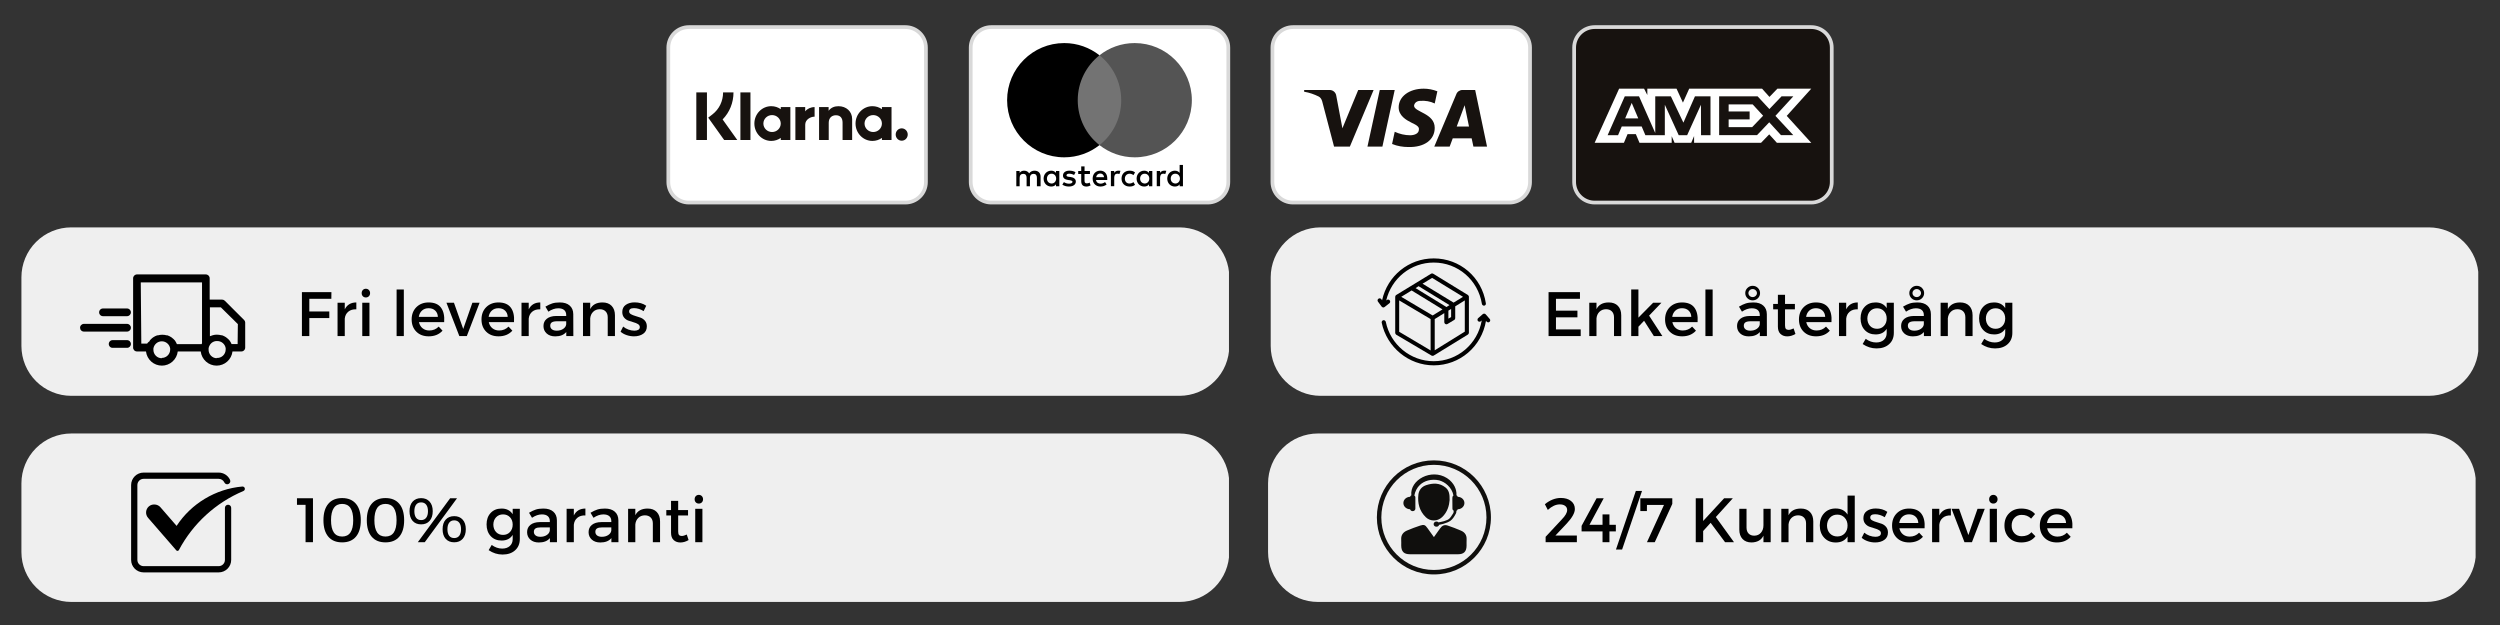 <svg version="1.0" preserveAspectRatio="xMidYMid meet" height="350" viewBox="0 0 1050 262.5" zoomAndPan="magnify" width="1400" xmlns:xlink="http://www.w3.org/1999/xlink" xmlns="http://www.w3.org/2000/svg"><rect x="0" y="0" width="1050" height="262.5" fill="#333333" stroke="none"/><defs><g></g><clipPath id="dd23a88945"><path clip-rule="nonzero" d="M 8.996 95.496 L 516.445 95.496 L 516.445 166.25 L 8.996 166.25 Z M 8.996 95.496"></path></clipPath><clipPath id="06e6639be5"><path clip-rule="nonzero" d="M 29.957 95.496 L 495.344 95.496 C 500.902 95.496 506.234 97.703 510.164 101.633 C 514.094 105.566 516.301 110.895 516.301 116.453 L 516.301 145.289 C 516.301 150.848 514.094 156.18 510.164 160.109 C 506.234 164.043 500.902 166.25 495.344 166.25 L 29.957 166.25 C 24.398 166.25 19.066 164.043 15.137 160.109 C 11.207 156.18 8.996 150.848 8.996 145.289 L 8.996 116.453 C 8.996 110.895 11.207 105.566 15.137 101.633 C 19.066 97.703 24.398 95.496 29.957 95.496 Z M 29.957 95.496"></path></clipPath><clipPath id="a8023bf460"><path clip-rule="nonzero" d="M 533.695 95.496 L 1041 95.496 L 1041 166.25 L 533.695 166.25 Z M 533.695 95.496"></path></clipPath><clipPath id="ab8e943677"><path clip-rule="nonzero" d="M 554.656 95.496 L 1020.043 95.496 C 1025.602 95.496 1030.934 97.703 1034.863 101.633 C 1038.793 105.566 1041.004 110.895 1041.004 116.453 L 1041.004 145.289 C 1041.004 150.848 1038.793 156.18 1034.863 160.109 C 1030.934 164.043 1025.602 166.25 1020.043 166.25 L 554.656 166.25 C 549.098 166.25 543.766 164.043 539.836 160.109 C 535.906 156.18 533.695 150.848 533.695 145.289 L 533.695 116.453 C 533.695 110.895 535.906 105.566 539.836 101.633 C 543.766 97.703 549.098 95.496 554.656 95.496 Z M 554.656 95.496"></path></clipPath><clipPath id="285cdd335d"><path clip-rule="nonzero" d="M 578.285 108.531 L 625 108.531 L 625 130 L 578.285 130 Z M 578.285 108.531"></path></clipPath><clipPath id="393d9ba3c4"><path clip-rule="nonzero" d="M 580 131 L 626 131 L 626 153.445 L 580 153.445 Z M 580 131"></path></clipPath><clipPath id="285e856d61"><path clip-rule="nonzero" d="M 33.512 115.324 L 103 115.324 L 103 153.5 L 33.512 153.5 Z M 33.512 115.324"></path></clipPath><clipPath id="b8c0a20da9"><path clip-rule="nonzero" d="M 532.586 182.062 L 1040 182.062 L 1040 252.816 L 532.586 252.816 Z M 532.586 182.062"></path></clipPath><clipPath id="ec7c1d6b6b"><path clip-rule="nonzero" d="M 553.547 182.062 L 1018.93 182.062 C 1024.492 182.062 1029.82 184.27 1033.754 188.203 C 1037.684 192.133 1039.891 197.465 1039.891 203.023 L 1039.891 231.859 C 1039.891 237.418 1037.684 242.75 1033.754 246.68 C 1029.82 250.609 1024.492 252.816 1018.93 252.816 L 553.547 252.816 C 547.988 252.816 542.656 250.609 538.727 246.68 C 534.793 242.75 532.586 237.418 532.586 231.859 L 532.586 203.023 C 532.586 197.465 534.793 192.133 538.727 188.203 C 542.656 184.27 547.988 182.062 553.547 182.062 Z M 553.547 182.062"></path></clipPath><clipPath id="01d23be1ef"><path clip-rule="nonzero" d="M 578.285 193.355 L 626.191 193.355 L 626.191 241.262 L 578.285 241.262 Z M 578.285 193.355"></path></clipPath><clipPath id="30da8176e8"><path clip-rule="nonzero" d="M 8.996 182.062 L 516.445 182.062 L 516.445 252.816 L 8.996 252.816 Z M 8.996 182.062"></path></clipPath><clipPath id="63f84b8c94"><path clip-rule="nonzero" d="M 29.957 182.062 L 495.344 182.062 C 500.902 182.062 506.234 184.27 510.164 188.203 C 514.094 192.133 516.301 197.465 516.301 203.023 L 516.301 231.859 C 516.301 237.418 514.094 242.75 510.164 246.68 C 506.234 250.609 500.902 252.816 495.344 252.816 L 29.957 252.816 C 24.398 252.816 19.066 250.609 15.137 246.68 C 11.207 242.75 8.996 237.418 8.996 231.859 L 8.996 203.023 C 8.996 197.465 11.207 192.133 15.137 188.203 C 19.066 184.27 24.398 182.062 29.957 182.062 Z M 29.957 182.062"></path></clipPath><clipPath id="93462a383d"><path clip-rule="nonzero" d="M 55 198.484 L 98 198.484 L 98 240.406 L 55 240.406 Z M 55 198.484"></path></clipPath><clipPath id="1d56c571be"><path clip-rule="nonzero" d="M 279.887 10.594 L 389.926 10.594 L 389.926 86.199 L 279.887 86.199 Z M 279.887 10.594"></path></clipPath><clipPath id="200b8ed065"><path clip-rule="nonzero" d="M 660.328 10.594 L 770.367 10.594 L 770.367 86.199 L 660.328 86.199 Z M 660.328 10.594"></path></clipPath><clipPath id="06ea285c13"><path clip-rule="nonzero" d="M 406.891 10.594 L 516.93 10.594 L 516.93 86.199 L 406.891 86.199 Z M 406.891 10.594"></path></clipPath><clipPath id="f3847be24f"><path clip-rule="nonzero" d="M 426 69 L 497 69 L 497 78.719 L 426 78.719 Z M 426 69"></path></clipPath><clipPath id="2ca95b58c2"><path clip-rule="nonzero" d="M 422.984 18.082 L 462 18.082 L 462 67 L 422.984 67 Z M 422.984 18.082"></path></clipPath><clipPath id="1ca7a16220"><path clip-rule="nonzero" d="M 461 18.082 L 500.836 18.082 L 500.836 67 L 461 67 Z M 461 18.082"></path></clipPath><clipPath id="e37486457e"><path clip-rule="nonzero" d="M 533.609 10.594 L 643.648 10.594 L 643.648 86.199 L 533.609 86.199 Z M 533.609 10.594"></path></clipPath></defs><g clip-path="url(#dd23a88945)"><g clip-path="url(#06e6639be5)"><path fill-rule="nonzero" fill-opacity="1" d="M 8.996 95.496 L 516.168 95.496 L 516.168 166.25 L 8.996 166.25 Z M 8.996 95.496" fill="#efefef"></path></g></g><g clip-path="url(#a8023bf460)"><g clip-path="url(#ab8e943677)"><path fill-rule="nonzero" fill-opacity="1" d="M 533.695 95.496 L 1040.867 95.496 L 1040.867 166.25 L 533.695 166.25 Z M 533.695 95.496" fill="#efefef"></path></g></g><path fill-rule="nonzero" fill-opacity="1" d="M 616.938 124.664 C 616.938 124.375 616.824 124.258 616.824 124.258 C 616.766 124.141 616.652 124.027 616.535 123.91 L 601.953 114.973 C 601.664 114.801 601.32 114.801 601.031 114.973 L 586.391 123.91 C 586.219 124.027 586.105 124.199 586.047 124.375 C 586.047 124.375 586.047 124.375 586.047 124.434 C 585.988 124.547 585.988 124.605 585.988 124.723 L 585.988 139.809 C 585.988 140.098 586.16 140.391 586.391 140.562 L 601.32 149.383 C 601.434 149.441 601.551 149.441 601.781 149.441 C 601.953 149.441 602.125 149.383 602.18 149.324 L 616.535 140.504 C 616.766 140.332 616.938 140.043 616.938 139.75 Z M 601.492 116.715 L 614.469 124.664 L 610.508 127.102 L 597.473 119.152 Z M 595.809 120.195 L 608.785 128.145 L 607.52 128.957 L 594.543 121.008 Z M 608.324 130.465 L 609.473 129.77 L 609.473 133.137 L 608.324 133.832 Z M 592.879 121.996 L 605.855 129.945 L 601.723 132.496 L 588.516 124.664 Z M 587.656 126.172 L 600.859 134.008 L 600.859 147.18 L 587.656 139.344 C 587.656 139.344 587.656 126.172 587.656 126.172 Z M 602.582 147.121 L 602.582 134.008 L 606.602 131.512 L 606.602 135.34 C 606.602 135.633 606.773 135.922 607.062 136.094 C 607.176 136.152 607.348 136.211 607.465 136.211 C 607.637 136.211 607.75 136.152 607.922 136.094 L 610.793 134.355 C 611.082 134.18 611.195 133.891 611.195 133.602 L 611.195 128.668 L 615.215 126.172 L 615.215 139.285 Z M 602.582 147.121" fill="#000000"></path><g clip-path="url(#285cdd335d)"><path fill-rule="nonzero" fill-opacity="1" d="M 580.879 129.133 C 580.938 129.133 580.938 129.133 580.996 129.133 C 581.168 129.133 581.34 129.074 581.512 128.957 L 583.52 127.391 C 583.922 127.102 583.98 126.578 583.691 126.172 C 583.406 125.766 582.891 125.707 582.488 126 L 582.199 126.23 C 584.383 116.887 592.594 110.273 602.18 110.273 C 612.289 110.273 620.785 117.586 622.395 127.625 C 622.449 128.031 622.852 128.379 623.254 128.379 C 623.312 128.379 623.367 128.379 623.367 128.379 C 623.828 128.32 624.172 127.855 624.059 127.391 C 622.395 116.422 613.148 108.531 602.18 108.531 C 591.676 108.531 582.715 115.844 580.477 126.113 L 580.133 125.648 C 579.848 125.242 579.328 125.188 578.926 125.477 C 578.523 125.766 578.469 126.348 578.754 126.695 L 580.305 128.785 C 580.477 128.957 580.648 129.074 580.879 129.133 Z M 580.879 129.133" fill="#000000"></path></g><g clip-path="url(#393d9ba3c4)"><path fill-rule="nonzero" fill-opacity="1" d="M 625.664 133.949 L 624 132.035 C 623.715 131.684 623.141 131.629 622.793 131.918 L 620.844 133.602 C 620.496 133.891 620.441 134.469 620.727 134.82 C 621.016 135.168 621.59 135.227 621.934 134.934 L 622.336 134.586 C 620.613 144.508 612.172 151.707 602.125 151.707 C 592.422 151.707 583.98 144.742 582.027 135.168 C 581.914 134.703 581.453 134.414 580.996 134.469 C 580.535 134.586 580.246 135.051 580.305 135.516 C 582.488 145.902 591.676 153.445 602.18 153.445 C 613.09 153.445 622.277 145.613 624.117 134.762 L 624.402 135.109 C 624.574 135.281 624.805 135.398 625.035 135.398 C 625.207 135.398 625.438 135.34 625.609 135.168 C 625.953 134.875 626.012 134.297 625.664 133.949 Z M 625.664 133.949" fill="#000000"></path></g><g clip-path="url(#285e856d61)"><path fill-rule="nonzero" fill-opacity="1" d="M 102.535 134.41 L 94.43 126.324 C 94.121 126.008 93.746 125.848 93.305 125.836 L 88.062 125.836 L 88.062 116.875 C 88.062 116.66 88.023 116.453 87.941 116.258 C 87.859 116.059 87.742 115.883 87.594 115.73 C 87.441 115.578 87.27 115.465 87.07 115.383 C 86.875 115.301 86.668 115.258 86.457 115.258 L 57.516 115.258 C 57.305 115.258 57.098 115.301 56.902 115.383 C 56.703 115.465 56.531 115.578 56.379 115.73 C 56.23 115.883 56.113 116.059 56.031 116.258 C 55.949 116.453 55.91 116.66 55.91 116.875 L 55.91 145.992 C 55.91 146.207 55.949 146.414 56.031 146.613 C 56.113 146.812 56.23 146.984 56.379 147.137 C 56.531 147.289 56.703 147.406 56.902 147.488 C 57.098 147.57 57.305 147.613 57.516 147.613 L 61.312 147.613 C 61.359 148.02 61.445 148.418 61.566 148.809 C 61.688 149.199 61.84 149.578 62.031 149.941 C 62.219 150.305 62.441 150.648 62.691 150.969 C 62.941 151.293 63.219 151.59 63.523 151.863 C 63.828 152.133 64.156 152.375 64.504 152.59 C 64.852 152.801 65.219 152.98 65.598 153.125 C 65.98 153.27 66.371 153.379 66.77 153.453 C 67.172 153.527 67.574 153.566 67.984 153.566 C 68.391 153.566 68.797 153.527 69.195 153.453 C 69.598 153.379 69.988 153.27 70.367 153.125 C 70.75 152.98 71.113 152.801 71.461 152.59 C 71.812 152.375 72.137 152.133 72.441 151.863 C 72.746 151.59 73.023 151.293 73.277 150.969 C 73.527 150.648 73.746 150.305 73.938 149.941 C 74.125 149.578 74.281 149.199 74.402 148.809 C 74.523 148.418 74.605 148.02 74.656 147.613 L 84.301 147.613 C 84.352 148.02 84.434 148.418 84.555 148.809 C 84.676 149.199 84.832 149.578 85.02 149.941 C 85.211 150.305 85.43 150.648 85.68 150.969 C 85.934 151.293 86.211 151.59 86.516 151.863 C 86.82 152.133 87.148 152.375 87.496 152.59 C 87.844 152.801 88.207 152.98 88.59 153.125 C 88.969 153.27 89.359 153.379 89.762 153.453 C 90.164 153.527 90.566 153.566 90.973 153.566 C 91.383 153.566 91.785 153.527 92.188 153.453 C 92.586 153.379 92.977 153.27 93.359 153.125 C 93.738 152.98 94.105 152.801 94.453 152.59 C 94.801 152.375 95.129 152.133 95.434 151.863 C 95.738 151.59 96.016 151.293 96.266 150.969 C 96.516 150.648 96.738 150.305 96.926 149.941 C 97.117 149.578 97.27 149.199 97.391 148.809 C 97.512 148.418 97.598 148.02 97.645 147.613 L 101.375 147.613 C 101.59 147.613 101.793 147.57 101.992 147.488 C 102.188 147.406 102.363 147.289 102.512 147.137 C 102.664 146.984 102.781 146.812 102.859 146.613 C 102.941 146.414 102.984 146.207 102.984 145.992 L 102.984 135.414 C 102.961 135.02 102.812 134.688 102.535 134.41 Z M 59.125 118.621 L 84.848 118.621 L 84.848 144.117 C 84.773 144.25 84.723 144.391 84.688 144.539 L 74.301 144.539 C 74.074 144.004 73.797 143.496 73.465 143.016 C 73.082 142.566 72.656 142.168 72.18 141.82 L 71.922 141.625 C 71.426 141.309 70.902 141.051 70.348 140.848 L 70.059 140.848 C 69.438 140.68 68.805 140.594 68.16 140.59 C 67.527 140.594 66.906 140.68 66.297 140.848 L 66.008 140.848 C 65.445 141.035 64.922 141.293 64.43 141.625 L 64.141 141.82 C 63.684 142.176 63.266 142.578 62.887 143.016 C 62.883 143.094 62.883 143.168 62.887 143.242 C 62.527 143.5 62.195 143.793 61.891 144.117 L 61.891 144.312 L 59.352 144.312 Z M 67.969 150.457 C 67.5 150.461 67.051 150.375 66.617 150.199 C 66.184 150.023 65.801 149.77 65.469 149.438 C 65.137 149.105 64.879 148.723 64.699 148.289 C 64.52 147.855 64.43 147.402 64.43 146.934 C 64.43 146.707 64.43 146.512 64.43 146.352 C 64.5 145.93 64.637 145.535 64.848 145.164 C 65.055 144.797 65.32 144.473 65.645 144.199 C 65.965 143.922 66.324 143.711 66.723 143.566 C 67.117 143.422 67.527 143.348 67.953 143.348 C 68.375 143.348 68.785 143.422 69.18 143.566 C 69.578 143.711 69.938 143.922 70.258 144.199 C 70.582 144.473 70.848 144.797 71.055 145.164 C 71.266 145.535 71.402 145.93 71.473 146.352 C 71.473 146.543 71.473 146.707 71.473 146.934 C 71.453 147.387 71.348 147.82 71.16 148.238 C 70.977 148.652 70.719 149.016 70.395 149.332 C 70.066 149.648 69.695 149.895 69.273 150.066 C 68.855 150.238 68.422 150.324 67.969 150.328 Z M 90.988 150.457 C 90.523 150.441 90.082 150.336 89.656 150.141 C 89.234 149.945 88.867 149.676 88.547 149.336 C 88.23 148.992 87.992 148.602 87.832 148.164 C 87.668 147.723 87.598 147.27 87.613 146.801 C 87.613 146.574 87.613 146.383 87.613 146.254 C 87.68 145.836 87.816 145.449 88.031 145.086 C 88.34 144.488 88.785 144.023 89.367 143.688 C 89.953 143.355 90.578 143.207 91.246 143.242 C 91.672 143.238 92.082 143.305 92.48 143.449 C 92.879 143.59 93.238 143.801 93.562 144.074 C 93.887 144.344 94.156 144.668 94.367 145.035 C 94.574 145.406 94.715 145.801 94.785 146.219 C 94.785 146.414 94.785 146.574 94.785 146.801 C 94.781 147.047 94.758 147.289 94.707 147.523 C 94.656 147.762 94.582 147.992 94.484 148.219 C 94.387 148.441 94.266 148.652 94.125 148.848 C 93.984 149.047 93.824 149.23 93.648 149.395 C 93.469 149.559 93.277 149.703 93.07 149.832 C 92.863 149.957 92.645 150.059 92.414 150.141 C 92.188 150.219 91.953 150.277 91.711 150.309 C 91.473 150.34 91.23 150.348 90.988 150.328 Z M 99.801 144.504 L 97.262 144.504 C 97.035 143.961 96.742 143.457 96.391 142.984 C 96.008 142.535 95.582 142.137 95.105 141.789 L 94.848 141.594 C 94.355 141.27 93.828 141.012 93.273 140.816 L 92.984 140.816 C 92.363 140.648 91.73 140.562 91.086 140.559 C 90.508 140.551 89.941 140.629 89.383 140.785 C 89.195 140.836 89.012 140.898 88.836 140.98 L 88.16 141.207 L 88.16 129.074 L 92.758 129.074 L 99.898 136.125 Z M 54.977 131.176 C 54.977 131.391 54.938 131.598 54.855 131.793 C 54.773 131.992 54.656 132.168 54.508 132.32 C 54.355 132.473 54.18 132.59 53.984 132.672 C 53.789 132.754 53.582 132.793 53.371 132.793 L 43.242 132.793 C 43.027 132.793 42.824 132.754 42.625 132.672 C 42.43 132.59 42.254 132.473 42.105 132.32 C 41.953 132.168 41.836 131.992 41.754 131.793 C 41.672 131.598 41.633 131.391 41.633 131.176 C 41.633 130.961 41.672 130.754 41.754 130.559 C 41.836 130.359 41.953 130.184 42.105 130.031 C 42.254 129.879 42.43 129.762 42.625 129.68 C 42.824 129.598 43.027 129.559 43.242 129.559 L 53.371 129.559 C 53.582 129.559 53.789 129.598 53.984 129.68 C 54.18 129.762 54.355 129.879 54.508 130.031 C 54.656 130.184 54.773 130.359 54.855 130.559 C 54.938 130.754 54.977 130.961 54.977 131.176 Z M 54.977 137.648 C 54.977 137.859 54.938 138.066 54.855 138.266 C 54.773 138.465 54.656 138.641 54.508 138.789 C 54.355 138.941 54.18 139.059 53.984 139.141 C 53.789 139.223 53.582 139.266 53.371 139.266 L 35.234 139.266 C 35.02 139.266 34.816 139.223 34.617 139.141 C 34.422 139.059 34.25 138.941 34.098 138.789 C 33.945 138.641 33.832 138.465 33.75 138.266 C 33.668 138.066 33.625 137.859 33.625 137.648 C 33.625 137.434 33.668 137.227 33.75 137.027 C 33.832 136.828 33.945 136.656 34.098 136.504 C 34.25 136.352 34.422 136.234 34.617 136.152 C 34.816 136.07 35.02 136.027 35.234 136.027 L 53.371 136.027 C 53.582 136.027 53.789 136.07 53.984 136.152 C 54.18 136.234 54.355 136.352 54.508 136.504 C 54.656 136.656 54.773 136.828 54.855 137.027 C 54.938 137.227 54.977 137.434 54.977 137.648 Z M 54.977 144.473 C 54.977 144.688 54.938 144.895 54.855 145.094 C 54.773 145.289 54.656 145.465 54.508 145.617 C 54.355 145.77 54.18 145.887 53.984 145.969 C 53.789 146.051 53.582 146.09 53.371 146.09 L 47.293 146.09 C 47.078 146.09 46.875 146.051 46.676 145.969 C 46.48 145.887 46.305 145.77 46.156 145.617 C 46.004 145.465 45.887 145.289 45.809 145.094 C 45.727 144.895 45.684 144.688 45.684 144.473 C 45.684 144.258 45.727 144.051 45.809 143.855 C 45.887 143.656 46.004 143.48 46.156 143.328 C 46.305 143.176 46.48 143.062 46.676 142.98 C 46.875 142.898 47.078 142.855 47.293 142.855 L 53.371 142.855 C 53.582 142.855 53.789 142.898 53.984 142.98 C 54.18 143.062 54.355 143.176 54.508 143.328 C 54.656 143.48 54.773 143.656 54.855 143.855 C 54.938 144.051 54.977 144.258 54.977 144.473 Z M 54.977 144.473" fill="#000000"></path></g><g fill-opacity="1" fill="#000000"><g transform="translate(647.973, 141.151)"><g><path d="M 15.609 -15.656 L 5.531 -15.656 L 5.531 -10.672 L 14.547 -10.672 L 14.547 -7.875 L 5.531 -7.875 L 5.531 -2.797 L 15.922 -2.797 L 15.922 0 L 2.422 0 L 2.422 -18.453 L 15.609 -18.453 Z M 15.609 -15.656"></path></g></g></g><g fill-opacity="1" fill="#000000"><g transform="translate(665.259, 141.151)"><g><path d="M 10.438 -14.125 C 12.07 -14.125 13.348 -13.645 14.266 -12.688 C 15.191 -11.727 15.656 -10.406 15.656 -8.719 L 15.656 0 L 12.625 0 L 12.625 -7.875 C 12.625 -8.938 12.32 -9.77 11.719 -10.375 C 11.125 -10.977 10.301 -11.281 9.25 -11.281 C 8.125 -11.258 7.207 -10.895 6.5 -10.188 C 5.789 -9.488 5.379 -8.578 5.266 -7.453 L 5.266 0 L 2.234 0 L 2.234 -14.016 L 5.266 -14.016 L 5.266 -11.328 C 6.211 -13.191 7.938 -14.125 10.438 -14.125 Z M 10.438 -14.125"></path></g></g></g><g fill-opacity="1" fill="#000000"><g transform="translate(682.73, 141.151)"><g><path d="M 7.781 -6.438 L 5.406 -3.922 L 5.406 0 L 2.375 0 L 2.375 -19.562 L 5.406 -19.562 L 5.406 -7.75 L 11.594 -14.016 L 15.078 -14.016 L 9.891 -8.594 L 15.469 0 L 11.891 0 Z M 7.781 -6.438"></path></g></g></g><g fill-opacity="1" fill="#000000"><g transform="translate(698.409, 141.151)"><g><path d="M 8.016 -14.125 C 10.422 -14.125 12.16 -13.398 13.234 -11.953 C 14.316 -10.504 14.766 -8.473 14.578 -5.859 L 3.984 -5.859 C 4.223 -4.766 4.727 -3.906 5.5 -3.281 C 6.281 -2.656 7.223 -2.344 8.328 -2.344 C 9.91 -2.344 11.227 -2.891 12.281 -3.984 L 13.891 -2.266 C 12.453 -0.68 10.52 0.109 8.094 0.109 C 5.926 0.109 4.188 -0.547 2.875 -1.859 C 1.57 -3.172 0.922 -4.879 0.922 -6.984 C 0.922 -9.086 1.578 -10.801 2.891 -12.125 C 4.211 -13.445 5.922 -14.113 8.016 -14.125 Z M 3.922 -8.062 L 11.938 -8.062 C 11.883 -9.188 11.504 -10.07 10.797 -10.719 C 10.098 -11.375 9.18 -11.703 8.047 -11.703 C 6.93 -11.703 6.008 -11.375 5.281 -10.719 C 4.551 -10.07 4.098 -9.188 3.922 -8.062 Z M 3.922 -8.062"></path></g></g></g><g fill-opacity="1" fill="#000000"><g transform="translate(713.903, 141.151)"><g><path d="M 5.406 0 L 2.375 0 L 2.375 -19.562 L 5.406 -19.562 Z M 5.406 0"></path></g></g></g><g fill-opacity="1" fill="#000000"><g transform="translate(721.677, 141.151)"><g></g></g></g><g fill-opacity="1" fill="#000000"><g transform="translate(728.476, 141.151)"><g><path d="M 9.844 -15.891 C 9.238 -15.297 8.504 -15 7.641 -15 C 6.785 -15 6.051 -15.297 5.438 -15.891 C 4.832 -16.492 4.531 -17.219 4.531 -18.062 C 4.531 -18.883 4.832 -19.598 5.438 -20.203 C 6.051 -20.805 6.785 -21.109 7.641 -21.109 C 8.504 -21.109 9.238 -20.805 9.844 -20.203 C 10.445 -19.598 10.75 -18.883 10.75 -18.062 C 10.75 -17.219 10.445 -16.492 9.844 -15.891 Z M 8.906 -19.234 C 8.551 -19.578 8.129 -19.75 7.641 -19.75 C 7.148 -19.75 6.727 -19.578 6.375 -19.234 C 6.031 -18.898 5.859 -18.504 5.859 -18.047 C 5.859 -17.598 6.031 -17.207 6.375 -16.875 C 6.727 -16.539 7.148 -16.375 7.641 -16.375 C 8.129 -16.375 8.551 -16.539 8.906 -16.875 C 9.258 -17.207 9.438 -17.598 9.438 -18.047 C 9.438 -18.504 9.258 -18.898 8.906 -19.234 Z M 10.656 0 L 10.656 -1.719 C 9.645 -0.488 8.098 0.125 6.016 0.125 C 4.516 0.125 3.316 -0.281 2.422 -1.094 C 1.523 -1.906 1.078 -2.945 1.078 -4.219 C 1.078 -5.5 1.539 -6.516 2.469 -7.266 C 3.406 -8.023 4.707 -8.414 6.375 -8.438 L 10.625 -8.438 L 10.625 -8.859 C 10.625 -9.754 10.336 -10.445 9.766 -10.938 C 9.191 -11.426 8.363 -11.672 7.281 -11.672 C 5.926 -11.672 4.547 -11.195 3.141 -10.25 L 1.891 -12.359 C 2.961 -12.992 3.926 -13.445 4.781 -13.719 C 5.633 -13.988 6.688 -14.125 7.938 -14.125 C 9.727 -14.125 11.113 -13.688 12.094 -12.812 C 13.082 -11.945 13.582 -10.742 13.594 -9.203 L 13.625 0 Z M 6.641 -2.266 C 7.711 -2.266 8.617 -2.516 9.359 -3.016 C 10.109 -3.516 10.531 -4.148 10.625 -4.922 L 10.625 -6.219 L 6.828 -6.219 C 5.828 -6.219 5.094 -6.07 4.625 -5.781 C 4.156 -5.488 3.922 -5.008 3.922 -4.344 C 3.922 -3.719 4.16 -3.211 4.641 -2.828 C 5.129 -2.453 5.797 -2.266 6.641 -2.266 Z M 6.641 -2.266"></path></g></g></g><g fill-opacity="1" fill="#000000"><g transform="translate(743.917, 141.151)"><g><path d="M 9.406 -3.219 L 10.172 -0.891 C 9.016 -0.211 7.863 0.125 6.719 0.125 C 5.582 0.125 4.645 -0.211 3.906 -0.891 C 3.164 -1.578 2.797 -2.598 2.797 -3.953 L 2.797 -11.234 L 0.812 -11.234 L 0.812 -13.5 L 2.797 -13.5 L 2.797 -17.344 L 5.797 -17.344 L 5.797 -13.5 L 9.938 -13.5 L 9.938 -11.234 L 5.797 -11.234 L 5.797 -4.5 C 5.797 -3.801 5.914 -3.312 6.156 -3.031 C 6.406 -2.75 6.785 -2.609 7.297 -2.609 C 7.859 -2.609 8.562 -2.812 9.406 -3.219 Z M 9.406 -3.219"></path></g></g></g><g fill-opacity="1" fill="#000000"><g transform="translate(754.642, 141.151)"><g><path d="M 8.016 -14.125 C 10.422 -14.125 12.16 -13.398 13.234 -11.953 C 14.316 -10.504 14.766 -8.473 14.578 -5.859 L 3.984 -5.859 C 4.223 -4.766 4.727 -3.906 5.5 -3.281 C 6.281 -2.656 7.223 -2.344 8.328 -2.344 C 9.91 -2.344 11.227 -2.891 12.281 -3.984 L 13.891 -2.266 C 12.453 -0.68 10.52 0.109 8.094 0.109 C 5.926 0.109 4.188 -0.547 2.875 -1.859 C 1.57 -3.172 0.922 -4.879 0.922 -6.984 C 0.922 -9.086 1.578 -10.801 2.891 -12.125 C 4.211 -13.445 5.922 -14.113 8.016 -14.125 Z M 3.922 -8.062 L 11.938 -8.062 C 11.883 -9.188 11.504 -10.07 10.797 -10.719 C 10.098 -11.375 9.18 -11.703 8.047 -11.703 C 6.93 -11.703 6.008 -11.375 5.281 -10.719 C 4.551 -10.07 4.098 -9.188 3.922 -8.062 Z M 3.922 -8.062"></path></g></g></g><g fill-opacity="1" fill="#000000"><g transform="translate(770.137, 141.151)"><g><path d="M 5.266 -14.016 L 5.266 -11.234 C 6.234 -13.16 7.852 -14.125 10.125 -14.125 L 10.125 -11.234 C 8.738 -11.297 7.613 -10.969 6.75 -10.25 C 5.883 -9.531 5.391 -8.555 5.266 -7.328 L 5.266 0 L 2.234 0 L 2.234 -14.016 Z M 5.266 -14.016"></path></g></g></g><g fill-opacity="1" fill="#000000"><g transform="translate(780.519, 141.151)"><g><path d="M 14.891 -14.016 L 14.891 -1.375 C 14.891 0.633 14.227 2.227 12.906 3.406 C 11.594 4.594 9.832 5.188 7.625 5.188 C 5.539 5.188 3.598 4.57 1.797 3.344 L 3.078 1.156 C 4.453 2.176 5.922 2.688 7.484 2.688 C 8.816 2.688 9.883 2.328 10.688 1.609 C 11.488 0.891 11.891 -0.078 11.891 -1.297 L 11.891 -3.062 C 10.898 -1.477 9.352 -0.688 7.25 -0.688 C 5.352 -0.688 3.82 -1.305 2.656 -2.547 C 1.5 -3.797 0.922 -5.43 0.922 -7.453 C 0.922 -9.441 1.488 -11.047 2.625 -12.266 C 3.77 -13.492 5.273 -14.113 7.141 -14.125 C 9.285 -14.145 10.867 -13.352 11.891 -11.75 L 11.891 -14.016 Z M 7.859 -3.062 C 9.035 -3.062 10 -3.461 10.75 -4.266 C 11.508 -5.078 11.891 -6.113 11.891 -7.375 C 11.891 -8.645 11.516 -9.676 10.766 -10.469 C 10.016 -11.27 9.039 -11.672 7.844 -11.672 C 6.656 -11.672 5.68 -11.27 4.922 -10.469 C 4.172 -9.676 3.785 -8.645 3.766 -7.375 C 3.785 -6.113 4.164 -5.078 4.906 -4.266 C 5.656 -3.461 6.641 -3.062 7.859 -3.062 Z M 7.859 -3.062"></path></g></g></g><g fill-opacity="1" fill="#000000"><g transform="translate(797.384, 141.151)"><g><path d="M 9.844 -15.891 C 9.238 -15.297 8.504 -15 7.641 -15 C 6.785 -15 6.051 -15.297 5.438 -15.891 C 4.832 -16.492 4.531 -17.219 4.531 -18.062 C 4.531 -18.883 4.832 -19.598 5.438 -20.203 C 6.051 -20.805 6.785 -21.109 7.641 -21.109 C 8.504 -21.109 9.238 -20.805 9.844 -20.203 C 10.445 -19.598 10.75 -18.883 10.75 -18.062 C 10.75 -17.219 10.445 -16.492 9.844 -15.891 Z M 8.906 -19.234 C 8.551 -19.578 8.129 -19.75 7.641 -19.75 C 7.148 -19.75 6.727 -19.578 6.375 -19.234 C 6.031 -18.898 5.859 -18.504 5.859 -18.047 C 5.859 -17.598 6.031 -17.207 6.375 -16.875 C 6.727 -16.539 7.148 -16.375 7.641 -16.375 C 8.129 -16.375 8.551 -16.539 8.906 -16.875 C 9.258 -17.207 9.438 -17.598 9.438 -18.047 C 9.438 -18.504 9.258 -18.898 8.906 -19.234 Z M 10.656 0 L 10.656 -1.719 C 9.645 -0.488 8.098 0.125 6.016 0.125 C 4.516 0.125 3.316 -0.281 2.422 -1.094 C 1.523 -1.906 1.078 -2.945 1.078 -4.219 C 1.078 -5.5 1.539 -6.516 2.469 -7.266 C 3.406 -8.023 4.707 -8.414 6.375 -8.438 L 10.625 -8.438 L 10.625 -8.859 C 10.625 -9.754 10.336 -10.445 9.766 -10.938 C 9.191 -11.426 8.363 -11.672 7.281 -11.672 C 5.926 -11.672 4.547 -11.195 3.141 -10.25 L 1.891 -12.359 C 2.961 -12.992 3.926 -13.445 4.781 -13.719 C 5.633 -13.988 6.688 -14.125 7.938 -14.125 C 9.727 -14.125 11.113 -13.688 12.094 -12.812 C 13.082 -11.945 13.582 -10.742 13.594 -9.203 L 13.625 0 Z M 6.641 -2.266 C 7.711 -2.266 8.617 -2.516 9.359 -3.016 C 10.109 -3.516 10.531 -4.148 10.625 -4.922 L 10.625 -6.219 L 6.828 -6.219 C 5.828 -6.219 5.094 -6.07 4.625 -5.781 C 4.156 -5.488 3.922 -5.008 3.922 -4.344 C 3.922 -3.719 4.16 -3.211 4.641 -2.828 C 5.129 -2.453 5.797 -2.266 6.641 -2.266 Z M 6.641 -2.266"></path></g></g></g><g fill-opacity="1" fill="#000000"><g transform="translate(812.826, 141.151)"><g><path d="M 10.438 -14.125 C 12.07 -14.125 13.348 -13.645 14.266 -12.688 C 15.191 -11.727 15.656 -10.406 15.656 -8.719 L 15.656 0 L 12.625 0 L 12.625 -7.875 C 12.625 -8.938 12.32 -9.77 11.719 -10.375 C 11.125 -10.977 10.301 -11.281 9.25 -11.281 C 8.125 -11.258 7.207 -10.895 6.5 -10.188 C 5.789 -9.488 5.379 -8.578 5.266 -7.453 L 5.266 0 L 2.234 0 L 2.234 -14.016 L 5.266 -14.016 L 5.266 -11.328 C 6.211 -13.191 7.938 -14.125 10.438 -14.125 Z M 10.438 -14.125"></path></g></g></g><g fill-opacity="1" fill="#000000"><g transform="translate(830.297, 141.151)"><g><path d="M 14.891 -14.016 L 14.891 -1.375 C 14.891 0.633 14.227 2.227 12.906 3.406 C 11.594 4.594 9.832 5.188 7.625 5.188 C 5.539 5.188 3.598 4.57 1.797 3.344 L 3.078 1.156 C 4.453 2.176 5.922 2.688 7.484 2.688 C 8.816 2.688 9.883 2.328 10.688 1.609 C 11.488 0.891 11.891 -0.078 11.891 -1.297 L 11.891 -3.062 C 10.898 -1.477 9.352 -0.688 7.25 -0.688 C 5.352 -0.688 3.82 -1.305 2.656 -2.547 C 1.5 -3.797 0.922 -5.43 0.922 -7.453 C 0.922 -9.441 1.488 -11.047 2.625 -12.266 C 3.77 -13.492 5.273 -14.113 7.141 -14.125 C 9.285 -14.145 10.867 -13.352 11.891 -11.75 L 11.891 -14.016 Z M 7.859 -3.062 C 9.035 -3.062 10 -3.461 10.75 -4.266 C 11.508 -5.078 11.891 -6.113 11.891 -7.375 C 11.891 -8.645 11.516 -9.676 10.766 -10.469 C 10.016 -11.27 9.039 -11.672 7.844 -11.672 C 6.656 -11.672 5.68 -11.27 4.922 -10.469 C 4.172 -9.676 3.785 -8.645 3.766 -7.375 C 3.785 -6.113 4.164 -5.078 4.906 -4.266 C 5.656 -3.461 6.641 -3.062 7.859 -3.062 Z M 7.859 -3.062"></path></g></g></g><g fill-opacity="1" fill="#000000"><g transform="translate(124.384, 141.151)"><g><path d="M 14.781 -15.656 L 5.531 -15.656 L 5.531 -10.328 L 13.922 -10.328 L 13.922 -7.562 L 5.531 -7.562 L 5.531 0 L 2.422 0 L 2.422 -18.453 L 14.812 -18.453 Z M 14.781 -15.656"></path></g></g></g><g fill-opacity="1" fill="#000000"><g transform="translate(139.536, 141.151)"><g><path d="M 5.266 -14.016 L 5.266 -11.234 C 6.234 -13.16 7.852 -14.125 10.125 -14.125 L 10.125 -11.234 C 8.738 -11.297 7.613 -10.969 6.75 -10.25 C 5.883 -9.531 5.391 -8.555 5.266 -7.328 L 5.266 0 L 2.234 0 L 2.234 -14.016 Z M 5.266 -14.016"></path></g></g></g><g fill-opacity="1" fill="#000000"><g transform="translate(149.918, 141.151)"><g><path d="M 2.484 -19.359 C 2.816 -19.703 3.234 -19.875 3.734 -19.875 C 4.242 -19.875 4.664 -19.703 5 -19.359 C 5.344 -19.016 5.516 -18.57 5.516 -18.031 C 5.516 -17.5 5.344 -17.062 5 -16.719 C 4.664 -16.383 4.242 -16.219 3.734 -16.219 C 3.234 -16.219 2.816 -16.383 2.484 -16.719 C 2.148 -17.062 1.984 -17.5 1.984 -18.031 C 1.984 -18.57 2.148 -19.016 2.484 -19.359 Z M 5.25 0 L 2.234 0 L 2.234 -14.016 L 5.25 -14.016 Z M 5.25 0"></path></g></g></g><g fill-opacity="1" fill="#000000"><g transform="translate(157.402, 141.151)"><g></g></g></g><g fill-opacity="1" fill="#000000"><g transform="translate(164.2, 141.151)"><g><path d="M 5.406 0 L 2.375 0 L 2.375 -19.562 L 5.406 -19.562 Z M 5.406 0"></path></g></g></g><g fill-opacity="1" fill="#000000"><g transform="translate(171.974, 141.151)"><g><path d="M 8.016 -14.125 C 10.422 -14.125 12.16 -13.398 13.234 -11.953 C 14.316 -10.504 14.766 -8.473 14.578 -5.859 L 3.984 -5.859 C 4.223 -4.766 4.727 -3.906 5.5 -3.281 C 6.281 -2.656 7.223 -2.344 8.328 -2.344 C 9.91 -2.344 11.227 -2.891 12.281 -3.984 L 13.891 -2.266 C 12.453 -0.68 10.52 0.109 8.094 0.109 C 5.926 0.109 4.188 -0.547 2.875 -1.859 C 1.57 -3.172 0.922 -4.879 0.922 -6.984 C 0.922 -9.086 1.578 -10.801 2.891 -12.125 C 4.211 -13.445 5.922 -14.113 8.016 -14.125 Z M 3.922 -8.062 L 11.938 -8.062 C 11.883 -9.188 11.504 -10.07 10.797 -10.719 C 10.098 -11.375 9.18 -11.703 8.047 -11.703 C 6.93 -11.703 6.008 -11.375 5.281 -10.719 C 4.551 -10.07 4.098 -9.188 3.922 -8.062 Z M 3.922 -8.062"></path></g></g></g><g fill-opacity="1" fill="#000000"><g transform="translate(187.468, 141.151)"><g><path d="M 8.594 0 L 5.453 0 L 0.031 -14.016 L 3.188 -14.016 L 7.094 -2.984 L 10.938 -14.016 L 13.969 -14.016 Z M 8.594 0"></path></g></g></g><g fill-opacity="1" fill="#000000"><g transform="translate(201.303, 141.151)"><g><path d="M 8.016 -14.125 C 10.422 -14.125 12.16 -13.398 13.234 -11.953 C 14.316 -10.504 14.766 -8.473 14.578 -5.859 L 3.984 -5.859 C 4.223 -4.766 4.727 -3.906 5.5 -3.281 C 6.281 -2.656 7.223 -2.344 8.328 -2.344 C 9.91 -2.344 11.227 -2.891 12.281 -3.984 L 13.891 -2.266 C 12.453 -0.68 10.52 0.109 8.094 0.109 C 5.926 0.109 4.188 -0.547 2.875 -1.859 C 1.57 -3.172 0.922 -4.879 0.922 -6.984 C 0.922 -9.086 1.578 -10.801 2.891 -12.125 C 4.211 -13.445 5.922 -14.113 8.016 -14.125 Z M 3.922 -8.062 L 11.938 -8.062 C 11.883 -9.188 11.504 -10.07 10.797 -10.719 C 10.098 -11.375 9.18 -11.703 8.047 -11.703 C 6.93 -11.703 6.008 -11.375 5.281 -10.719 C 4.551 -10.07 4.098 -9.188 3.922 -8.062 Z M 3.922 -8.062"></path></g></g></g><g fill-opacity="1" fill="#000000"><g transform="translate(216.797, 141.151)"><g><path d="M 5.266 -14.016 L 5.266 -11.234 C 6.234 -13.16 7.852 -14.125 10.125 -14.125 L 10.125 -11.234 C 8.738 -11.297 7.613 -10.969 6.75 -10.25 C 5.883 -9.531 5.391 -8.555 5.266 -7.328 L 5.266 0 L 2.234 0 L 2.234 -14.016 Z M 5.266 -14.016"></path></g></g></g><g fill-opacity="1" fill="#000000"><g transform="translate(227.18, 141.151)"><g><path d="M 10.656 0 L 10.656 -1.719 C 9.645 -0.488 8.098 0.125 6.016 0.125 C 4.516 0.125 3.316 -0.281 2.422 -1.094 C 1.523 -1.906 1.078 -2.945 1.078 -4.219 C 1.078 -5.5 1.539 -6.516 2.469 -7.266 C 3.406 -8.023 4.707 -8.414 6.375 -8.438 L 10.625 -8.438 L 10.625 -8.859 C 10.625 -9.754 10.336 -10.445 9.766 -10.938 C 9.191 -11.426 8.363 -11.672 7.281 -11.672 C 5.926 -11.672 4.547 -11.195 3.141 -10.25 L 1.891 -12.359 C 2.961 -12.992 3.926 -13.445 4.781 -13.719 C 5.633 -13.988 6.688 -14.125 7.938 -14.125 C 9.727 -14.125 11.113 -13.688 12.094 -12.812 C 13.082 -11.945 13.582 -10.742 13.594 -9.203 L 13.625 0 Z M 6.641 -2.266 C 7.711 -2.266 8.617 -2.516 9.359 -3.016 C 10.109 -3.516 10.531 -4.148 10.625 -4.922 L 10.625 -6.219 L 6.828 -6.219 C 5.828 -6.219 5.094 -6.07 4.625 -5.781 C 4.156 -5.488 3.922 -5.008 3.922 -4.344 C 3.922 -3.719 4.16 -3.211 4.641 -2.828 C 5.129 -2.453 5.797 -2.266 6.641 -2.266 Z M 6.641 -2.266"></path></g></g></g><g fill-opacity="1" fill="#000000"><g transform="translate(242.622, 141.151)"><g><path d="M 10.438 -14.125 C 12.07 -14.125 13.348 -13.645 14.266 -12.688 C 15.191 -11.727 15.656 -10.406 15.656 -8.719 L 15.656 0 L 12.625 0 L 12.625 -7.875 C 12.625 -8.938 12.32 -9.77 11.719 -10.375 C 11.125 -10.977 10.301 -11.281 9.25 -11.281 C 8.125 -11.258 7.207 -10.895 6.5 -10.188 C 5.789 -9.488 5.379 -8.578 5.266 -7.453 L 5.266 0 L 2.234 0 L 2.234 -14.016 L 5.266 -14.016 L 5.266 -11.328 C 6.211 -13.191 7.938 -14.125 10.438 -14.125 Z M 10.438 -14.125"></path></g></g></g><g fill-opacity="1" fill="#000000"><g transform="translate(260.092, 141.151)"><g><path d="M 6.438 -14.156 C 8.363 -14.156 9.992 -13.68 11.328 -12.734 L 10.234 -10.484 C 8.891 -11.316 7.539 -11.734 6.188 -11.734 C 4.82 -11.734 4.141 -11.266 4.141 -10.328 C 4.141 -9.867 4.395 -9.488 4.906 -9.188 C 5.414 -8.895 6.035 -8.645 6.766 -8.438 C 7.492 -8.238 8.223 -8.004 8.953 -7.734 C 9.68 -7.461 10.301 -7.02 10.812 -6.406 C 11.32 -5.789 11.578 -5.008 11.578 -4.062 C 11.578 -2.707 11.062 -1.672 10.031 -0.953 C 9 -0.242 7.719 0.109 6.188 0.109 C 5.133 0.109 4.102 -0.062 3.094 -0.406 C 2.082 -0.75 1.234 -1.227 0.547 -1.844 L 1.641 -4 C 2.234 -3.477 2.961 -3.055 3.828 -2.734 C 4.703 -2.422 5.535 -2.266 6.328 -2.266 C 7.016 -2.266 7.566 -2.383 7.984 -2.625 C 8.41 -2.875 8.625 -3.254 8.625 -3.766 C 8.625 -4.297 8.367 -4.719 7.859 -5.031 C 7.348 -5.352 6.727 -5.609 6 -5.797 C 5.281 -5.992 4.562 -6.223 3.844 -6.484 C 3.125 -6.742 2.516 -7.176 2.016 -7.781 C 1.516 -8.395 1.266 -9.164 1.266 -10.094 C 1.266 -11.426 1.758 -12.438 2.75 -13.125 C 3.75 -13.812 4.977 -14.156 6.438 -14.156 Z M 6.438 -14.156"></path></g></g></g><g clip-path="url(#b8c0a20da9)"><g clip-path="url(#ec7c1d6b6b)"><path fill-rule="nonzero" fill-opacity="1" d="M 532.586 182.062 L 1039.758 182.062 L 1039.758 252.816 L 532.586 252.816 Z M 532.586 182.062" fill="#efefef"></path></g></g><g fill-opacity="1" fill="#000000"><g transform="translate(647.973, 227.719)"><g><path d="M 7.594 -18.578 C 9.352 -18.578 10.77 -18.156 11.844 -17.312 C 12.926 -16.469 13.469 -15.344 13.469 -13.938 C 13.469 -12.32 12.344 -10.301 10.094 -7.875 L 5.297 -2.797 L 14.312 -2.797 L 14.312 0 L 1.188 0 L 1.188 -2.266 L 7.984 -9.562 C 9.484 -11.094 10.234 -12.406 10.234 -13.5 C 10.234 -14.238 9.957 -14.816 9.406 -15.234 C 8.863 -15.66 8.109 -15.875 7.141 -15.875 C 5.473 -15.875 3.797 -15.098 2.109 -13.547 L 0.875 -15.953 C 3.031 -17.703 5.27 -18.578 7.594 -18.578 Z M 7.594 -18.578"></path></g></g></g><g fill-opacity="1" fill="#000000"><g transform="translate(663.467, 227.719)"><g><path d="M 4.109 -7.297 L 9.594 -7.297 L 9.594 -11.672 L 12.5 -11.672 L 12.5 -7.297 L 15.188 -7.297 L 15.188 -4.531 L 12.5 -4.531 L 12.5 0 L 9.594 0 L 9.594 -4.531 L 0.797 -4.531 L 0.797 -6.859 L 7.094 -18.453 L 10.094 -18.453 Z M 4.109 -7.297"></path></g></g></g><g fill-opacity="1" fill="#000000"><g transform="translate(679.252, 227.719)"><g><path d="M 2.031 3.078 L -0.547 3.078 L 7.797 -21.516 L 10.391 -21.516 Z M 2.031 3.078"></path></g></g></g><g fill-opacity="1" fill="#000000"><g transform="translate(687.974, 227.719)"><g><path d="M 14.391 -16.078 L 7.031 0 L 3.75 0 L 10.906 -15.656 L 3.75 -15.656 L 3.719 -13.078 L 0.969 -13.078 L 0.969 -18.453 L 14.391 -18.453 Z M 14.391 -16.078"></path></g></g></g><g fill-opacity="1" fill="#000000"><g transform="translate(702.994, 227.719)"><g></g></g></g><g fill-opacity="1" fill="#000000"><g transform="translate(709.793, 227.719)"><g><path d="M 14.734 0 L 8.672 -8.141 L 5.531 -4.688 L 5.531 0 L 2.422 0 L 2.422 -18.453 L 5.531 -18.453 L 5.531 -8.906 L 14.344 -18.453 L 18 -18.453 L 10.859 -10.562 L 18.484 0 Z M 14.734 0"></path></g></g></g><g fill-opacity="1" fill="#000000"><g transform="translate(728.713, 227.719)"><g><path d="M 14.969 -14.016 L 14.969 0 L 11.938 0 L 11.938 -2.734 C 11.02 -0.879 9.352 0.066 6.938 0.109 C 5.332 0.109 4.07 -0.375 3.156 -1.344 C 2.25 -2.312 1.797 -3.629 1.797 -5.297 L 1.797 -14.016 L 4.828 -14.016 L 4.828 -6.141 C 4.828 -5.086 5.113 -4.254 5.688 -3.641 C 6.27 -3.035 7.07 -2.734 8.094 -2.734 C 9.27 -2.754 10.203 -3.172 10.891 -3.984 C 11.586 -4.805 11.938 -5.848 11.938 -7.109 L 11.938 -14.016 Z M 14.969 -14.016"></path></g></g></g><g fill-opacity="1" fill="#000000"><g transform="translate(745.92, 227.719)"><g><path d="M 10.438 -14.125 C 12.07 -14.125 13.348 -13.645 14.266 -12.688 C 15.191 -11.727 15.656 -10.406 15.656 -8.719 L 15.656 0 L 12.625 0 L 12.625 -7.875 C 12.625 -8.938 12.32 -9.77 11.719 -10.375 C 11.125 -10.977 10.301 -11.281 9.25 -11.281 C 8.125 -11.258 7.207 -10.895 6.5 -10.188 C 5.789 -9.488 5.379 -8.578 5.266 -7.453 L 5.266 0 L 2.234 0 L 2.234 -14.016 L 5.266 -14.016 L 5.266 -11.328 C 6.211 -13.191 7.938 -14.125 10.438 -14.125 Z M 10.438 -14.125"></path></g></g></g><g fill-opacity="1" fill="#000000"><g transform="translate(763.391, 227.719)"><g><path d="M 15.609 -19.562 L 15.609 0 L 12.578 0 L 12.578 -2.406 C 11.535 -0.719 9.891 0.125 7.641 0.125 C 5.641 0.125 4.02 -0.535 2.781 -1.859 C 1.539 -3.18 0.922 -4.914 0.922 -7.062 C 0.922 -9.176 1.535 -10.883 2.766 -12.188 C 3.992 -13.5 5.602 -14.156 7.594 -14.156 C 9.844 -14.156 11.504 -13.301 12.578 -11.594 L 12.578 -19.562 Z M 5.172 -3.672 C 5.973 -2.828 7.004 -2.406 8.266 -2.406 C 9.535 -2.406 10.57 -2.828 11.375 -3.672 C 12.176 -4.523 12.578 -5.617 12.578 -6.953 C 12.578 -8.305 12.176 -9.414 11.375 -10.281 C 10.57 -11.145 9.535 -11.578 8.266 -11.578 C 7.004 -11.578 5.973 -11.145 5.172 -10.281 C 4.379 -9.414 3.973 -8.305 3.953 -6.953 C 3.973 -5.617 4.379 -4.523 5.172 -3.672 Z M 5.172 -3.672"></path></g></g></g><g fill-opacity="1" fill="#000000"><g transform="translate(781.362, 227.719)"><g><path d="M 6.438 -14.156 C 8.363 -14.156 9.992 -13.68 11.328 -12.734 L 10.234 -10.484 C 8.891 -11.316 7.539 -11.734 6.188 -11.734 C 4.82 -11.734 4.141 -11.266 4.141 -10.328 C 4.141 -9.867 4.395 -9.488 4.906 -9.188 C 5.414 -8.895 6.035 -8.645 6.766 -8.438 C 7.492 -8.238 8.223 -8.004 8.953 -7.734 C 9.68 -7.461 10.301 -7.02 10.812 -6.406 C 11.32 -5.789 11.578 -5.008 11.578 -4.062 C 11.578 -2.707 11.062 -1.672 10.031 -0.953 C 9 -0.242 7.719 0.109 6.188 0.109 C 5.133 0.109 4.102 -0.062 3.094 -0.406 C 2.082 -0.75 1.234 -1.227 0.547 -1.844 L 1.641 -4 C 2.234 -3.477 2.961 -3.055 3.828 -2.734 C 4.703 -2.422 5.535 -2.266 6.328 -2.266 C 7.016 -2.266 7.566 -2.383 7.984 -2.625 C 8.41 -2.875 8.625 -3.254 8.625 -3.766 C 8.625 -4.297 8.367 -4.719 7.859 -5.031 C 7.348 -5.352 6.727 -5.609 6 -5.797 C 5.281 -5.992 4.562 -6.223 3.844 -6.484 C 3.125 -6.742 2.516 -7.176 2.016 -7.781 C 1.516 -8.395 1.266 -9.164 1.266 -10.094 C 1.266 -11.426 1.758 -12.438 2.75 -13.125 C 3.75 -13.812 4.977 -14.156 6.438 -14.156 Z M 6.438 -14.156"></path></g></g></g><g fill-opacity="1" fill="#000000"><g transform="translate(793.748, 227.719)"><g><path d="M 8.016 -14.125 C 10.422 -14.125 12.16 -13.398 13.234 -11.953 C 14.316 -10.504 14.766 -8.473 14.578 -5.859 L 3.984 -5.859 C 4.223 -4.766 4.727 -3.906 5.5 -3.281 C 6.281 -2.656 7.223 -2.344 8.328 -2.344 C 9.91 -2.344 11.227 -2.891 12.281 -3.984 L 13.891 -2.266 C 12.453 -0.68 10.52 0.109 8.094 0.109 C 5.926 0.109 4.188 -0.547 2.875 -1.859 C 1.57 -3.172 0.922 -4.879 0.922 -6.984 C 0.922 -9.086 1.578 -10.801 2.891 -12.125 C 4.211 -13.445 5.922 -14.113 8.016 -14.125 Z M 3.922 -8.062 L 11.938 -8.062 C 11.883 -9.188 11.504 -10.07 10.797 -10.719 C 10.098 -11.375 9.18 -11.703 8.047 -11.703 C 6.93 -11.703 6.008 -11.375 5.281 -10.719 C 4.551 -10.07 4.098 -9.188 3.922 -8.062 Z M 3.922 -8.062"></path></g></g></g><g fill-opacity="1" fill="#000000"><g transform="translate(809.242, 227.719)"><g><path d="M 5.266 -14.016 L 5.266 -11.234 C 6.234 -13.16 7.852 -14.125 10.125 -14.125 L 10.125 -11.234 C 8.738 -11.297 7.613 -10.969 6.75 -10.25 C 5.883 -9.531 5.391 -8.555 5.266 -7.328 L 5.266 0 L 2.234 0 L 2.234 -14.016 Z M 5.266 -14.016"></path></g></g></g><g fill-opacity="1" fill="#000000"><g transform="translate(819.624, 227.719)"><g><path d="M 8.594 0 L 5.453 0 L 0.031 -14.016 L 3.188 -14.016 L 7.094 -2.984 L 10.938 -14.016 L 13.969 -14.016 Z M 8.594 0"></path></g></g></g><g fill-opacity="1" fill="#000000"><g transform="translate(833.459, 227.719)"><g><path d="M 2.484 -19.359 C 2.816 -19.703 3.234 -19.875 3.734 -19.875 C 4.242 -19.875 4.664 -19.703 5 -19.359 C 5.344 -19.016 5.516 -18.57 5.516 -18.031 C 5.516 -17.5 5.344 -17.062 5 -16.719 C 4.664 -16.383 4.242 -16.219 3.734 -16.219 C 3.234 -16.219 2.816 -16.383 2.484 -16.719 C 2.148 -17.062 1.984 -17.5 1.984 -18.031 C 1.984 -18.57 2.148 -19.016 2.484 -19.359 Z M 5.25 0 L 2.234 0 L 2.234 -14.016 L 5.25 -14.016 Z M 5.25 0"></path></g></g></g><g fill-opacity="1" fill="#000000"><g transform="translate(840.943, 227.719)"><g><path d="M 7.984 -14.125 C 10.516 -14.125 12.445 -13.359 13.781 -11.828 L 12.125 -9.891 C 11.07 -10.961 9.738 -11.488 8.125 -11.469 C 6.906 -11.469 5.906 -11.051 5.125 -10.219 C 4.344 -9.383 3.953 -8.305 3.953 -6.984 C 3.953 -5.672 4.344 -4.594 5.125 -3.75 C 5.906 -2.914 6.906 -2.5 8.125 -2.5 C 9.914 -2.5 11.289 -3.062 12.25 -4.188 L 13.938 -2.5 C 12.625 -0.758 10.641 0.109 7.984 0.109 C 5.891 0.109 4.188 -0.547 2.875 -1.859 C 1.57 -3.172 0.922 -4.879 0.922 -6.984 C 0.922 -9.109 1.57 -10.828 2.875 -12.141 C 4.188 -13.461 5.891 -14.125 7.984 -14.125 Z M 7.984 -14.125"></path></g></g></g><g fill-opacity="1" fill="#000000"><g transform="translate(855.805, 227.719)"><g><path d="M 8.016 -14.125 C 10.422 -14.125 12.16 -13.398 13.234 -11.953 C 14.316 -10.504 14.766 -8.473 14.578 -5.859 L 3.984 -5.859 C 4.223 -4.766 4.727 -3.906 5.5 -3.281 C 6.281 -2.656 7.223 -2.344 8.328 -2.344 C 9.91 -2.344 11.227 -2.891 12.281 -3.984 L 13.891 -2.266 C 12.453 -0.68 10.52 0.109 8.094 0.109 C 5.926 0.109 4.188 -0.547 2.875 -1.859 C 1.57 -3.172 0.922 -4.879 0.922 -6.984 C 0.922 -9.086 1.578 -10.801 2.891 -12.125 C 4.211 -13.445 5.922 -14.113 8.016 -14.125 Z M 3.922 -8.062 L 11.938 -8.062 C 11.883 -9.188 11.504 -10.07 10.797 -10.719 C 10.098 -11.375 9.18 -11.703 8.047 -11.703 C 6.93 -11.703 6.008 -11.375 5.281 -10.719 C 4.551 -10.07 4.098 -9.188 3.922 -8.062 Z M 3.922 -8.062"></path></g></g></g><path fill-rule="nonzero" fill-opacity="1" d="M 612.246 208.66 C 612.172 208.379 611.984 208.152 611.715 208.012 C 611.773 207.387 611.688 206.617 611.543 205.984 C 611.418 205.465 611.223 204.883 610.922 204.273 C 610.609 203.68 610.219 203.039 609.672 202.453 C 609.152 201.844 608.484 201.293 607.73 200.805 C 601.145 196.629 592.055 201.566 592.762 208.016 C 592.496 208.152 592.309 208.383 592.234 208.66 C 590.676 208.688 589.422 209.844 589.422 211.273 C 589.422 212.703 590.676 213.863 592.234 213.891 C 592.359 214.344 592.785 214.684 593.316 214.684 C 593.949 214.684 594.457 214.219 594.457 213.641 L 594.457 208.91 C 594.457 208.578 594.281 208.301 594.023 208.109 C 594.309 206.48 595.156 204.758 596.344 203.688 C 598.086 201.988 601.113 201.008 604.441 201.746 C 605.719 202.129 606.977 202.77 608.027 203.797 C 609.195 204.848 610.145 206.422 610.453 208.109 C 609.781 208.609 610.023 209.043 610.023 213.641 C 610.023 214 610.234 214.305 610.539 214.492 L 610.539 214.895 C 610.539 215.148 610.465 215.398 610.328 215.609 C 608.84 217.93 608.742 218.168 606.492 218.887 C 605.789 219.113 604.988 219.211 604.18 219.406 C 603.438 218.672 602.125 219.156 602.125 220.141 C 602.125 221.379 604.062 221.664 604.441 220.422 C 604.984 220.289 605.547 220.211 606.074 220.051 C 608.973 219.168 609.922 218.645 611.457 215.715 C 611.602 215.438 611.68 215.133 611.68 214.816 L 611.68 214.559 C 611.965 214.422 612.168 214.184 612.246 213.891 C 613.801 213.863 615.055 212.703 615.055 211.273 C 615.055 209.848 613.801 208.688 612.246 208.66" fill="#100f0d"></path><path fill-rule="nonzero" fill-opacity="1" d="M 602.242 225.582 C 603.176 224.273 603.984 223.152 604.777 222.016 C 605.711 220.688 606.648 220.262 608.117 220.758 C 609.988 221.387 611.84 222.09 613.645 222.879 C 615.199 223.555 616.074 224.766 615.977 226.555 C 615.926 227.438 615.977 228.324 615.961 229.207 C 615.93 231.645 614.824 232.777 612.41 232.789 C 609.297 232.805 606.18 232.793 603.066 232.793 C 599.445 232.793 595.828 232.805 592.207 232.789 C 589.621 232.777 588.531 231.672 588.516 229.098 C 588.512 228.258 588.559 227.41 588.504 226.574 C 588.391 224.707 589.352 223.508 590.934 222.824 C 592.746 222.043 594.605 221.363 596.477 220.742 C 598.074 220.211 598.57 220.449 599.555 221.836 C 600.406 223.027 601.262 224.219 602.242 225.582" fill="#100f0d"></path><path fill-rule="nonzero" fill-opacity="1" d="M 608.84 210.039 C 608.668 212.234 607.977 215.043 605.672 217.207 C 603.719 219.039 600.738 219.086 598.816 217.207 C 596.152 214.605 595.316 211.301 595.727 207.73 C 595.945 205.863 597.082 204.395 598.996 203.766 C 601.836 202.836 604.59 202.746 607.094 204.73 C 608.559 205.891 608.891 207.484 608.84 210.039" fill="#100f0d"></path><g clip-path="url(#01d23be1ef)"><path fill-rule="nonzero" fill-opacity="1" d="M 602.238 239.387 C 590.043 239.387 580.16 229.504 580.16 217.309 C 580.16 205.113 590.043 195.23 602.238 195.23 C 614.434 195.23 624.316 205.113 624.316 217.309 C 624.316 229.504 614.434 239.387 602.238 239.387 Z M 602.238 193.355 C 589.008 193.355 578.285 204.078 578.285 217.309 C 578.285 230.539 589.008 241.262 602.238 241.262 C 615.469 241.262 626.191 230.539 626.191 217.309 C 626.191 204.078 615.469 193.355 602.238 193.355" fill="#100f0d"></path></g><g clip-path="url(#30da8176e8)"><g clip-path="url(#63f84b8c94)"><path fill-rule="nonzero" fill-opacity="1" d="M 8.996 182.062 L 516.168 182.062 L 516.168 252.816 L 8.996 252.816 Z M 8.996 182.062" fill="#efefef"></path></g></g><g fill-opacity="1" fill="#000000"><g transform="translate(124.384, 227.719)"><g><path d="M 7.062 0 L 3.953 0 L 3.953 -15.688 L 0.344 -15.688 L 0.344 -18.453 L 7.062 -18.453 Z M 7.062 0"></path></g></g></g><g fill-opacity="1" fill="#000000"><g transform="translate(134.582, 227.719)"><g><path d="M 9.125 -18.531 C 11.633 -18.531 13.566 -17.723 14.922 -16.109 C 16.273 -14.504 16.953 -12.207 16.953 -9.219 C 16.953 -6.238 16.273 -3.941 14.922 -2.328 C 13.566 -0.723 11.633 0.078 9.125 0.078 C 6.594 0.078 4.648 -0.723 3.297 -2.328 C 1.941 -3.941 1.266 -6.238 1.266 -9.219 C 1.266 -12.207 1.941 -14.504 3.297 -16.109 C 4.648 -17.723 6.594 -18.531 9.125 -18.531 Z M 9.125 -16.078 C 6.008 -16.078 4.453 -13.789 4.453 -9.219 C 4.453 -4.656 6.008 -2.375 9.125 -2.375 C 12.219 -2.375 13.766 -4.656 13.766 -9.219 C 13.766 -13.789 12.219 -16.078 9.125 -16.078 Z M 9.125 -16.078"></path></g></g></g><g fill-opacity="1" fill="#000000"><g transform="translate(152.79, 227.719)"><g><path d="M 9.125 -18.531 C 11.633 -18.531 13.566 -17.723 14.922 -16.109 C 16.273 -14.504 16.953 -12.207 16.953 -9.219 C 16.953 -6.238 16.273 -3.941 14.922 -2.328 C 13.566 -0.723 11.633 0.078 9.125 0.078 C 6.594 0.078 4.648 -0.723 3.297 -2.328 C 1.941 -3.941 1.266 -6.238 1.266 -9.219 C 1.266 -12.207 1.941 -14.504 3.297 -16.109 C 4.648 -17.723 6.594 -18.531 9.125 -18.531 Z M 9.125 -16.078 C 6.008 -16.078 4.453 -13.789 4.453 -9.219 C 4.453 -4.656 6.008 -2.375 9.125 -2.375 C 12.219 -2.375 13.766 -4.656 13.766 -9.219 C 13.766 -13.789 12.219 -16.078 9.125 -16.078 Z M 9.125 -16.078"></path></g></g></g><g fill-opacity="1" fill="#000000"><g transform="translate(170.999, 227.719)"><g><path d="M 2.297 -17.031 C 3.172 -18.008 4.363 -18.5 5.875 -18.5 C 7.383 -18.5 8.57 -18.008 9.438 -17.031 C 10.312 -16.062 10.75 -14.723 10.75 -13.016 C 10.75 -11.297 10.312 -9.941 9.438 -8.953 C 8.57 -7.973 7.383 -7.484 5.875 -7.484 C 4.363 -7.484 3.172 -7.973 2.297 -8.953 C 1.43 -9.941 1 -11.297 1 -13.016 C 1 -14.723 1.43 -16.062 2.297 -17.031 Z M 4.484 0 L 18.062 -18.453 L 20.953 -18.453 L 7.406 0 Z M 8 -15.75 C 7.5 -16.395 6.789 -16.719 5.875 -16.719 C 4.957 -16.719 4.254 -16.395 3.766 -15.75 C 3.273 -15.102 3.031 -14.191 3.031 -13.016 C 3.031 -11.828 3.273 -10.906 3.766 -10.25 C 4.254 -9.602 4.957 -9.281 5.875 -9.281 C 6.789 -9.281 7.5 -9.609 8 -10.266 C 8.5 -10.922 8.75 -11.836 8.75 -13.016 C 8.75 -14.191 8.5 -15.102 8 -15.75 Z M 16.188 -9.469 C 17.062 -10.445 18.254 -10.938 19.766 -10.938 C 21.273 -10.938 22.461 -10.445 23.328 -9.469 C 24.203 -8.5 24.641 -7.16 24.641 -5.453 C 24.641 -3.734 24.203 -2.383 23.328 -1.406 C 22.461 -0.438 21.273 0.047 19.766 0.047 C 18.254 0.047 17.062 -0.438 16.188 -1.406 C 15.32 -2.383 14.891 -3.734 14.891 -5.453 C 14.891 -7.16 15.32 -8.5 16.188 -9.469 Z M 21.891 -8.188 C 21.391 -8.844 20.68 -9.172 19.766 -9.172 C 18.859 -9.172 18.156 -8.844 17.656 -8.188 C 17.164 -7.539 16.922 -6.629 16.922 -5.453 C 16.922 -4.254 17.164 -3.332 17.656 -2.688 C 18.156 -2.051 18.859 -1.734 19.766 -1.734 C 20.68 -1.734 21.391 -2.055 21.891 -2.703 C 22.391 -3.359 22.641 -4.273 22.641 -5.453 C 22.641 -6.629 22.391 -7.539 21.891 -8.188 Z M 21.891 -8.188"></path></g></g></g><g fill-opacity="1" fill="#000000"><g transform="translate(196.639, 227.719)"><g></g></g></g><g fill-opacity="1" fill="#000000"><g transform="translate(203.437, 227.719)"><g><path d="M 14.891 -14.016 L 14.891 -1.375 C 14.891 0.633 14.227 2.227 12.906 3.406 C 11.594 4.594 9.832 5.188 7.625 5.188 C 5.539 5.188 3.598 4.57 1.797 3.344 L 3.078 1.156 C 4.453 2.176 5.922 2.688 7.484 2.688 C 8.816 2.688 9.883 2.328 10.688 1.609 C 11.488 0.891 11.891 -0.078 11.891 -1.297 L 11.891 -3.062 C 10.898 -1.477 9.352 -0.688 7.25 -0.688 C 5.352 -0.688 3.82 -1.305 2.656 -2.547 C 1.5 -3.797 0.922 -5.43 0.922 -7.453 C 0.922 -9.441 1.488 -11.047 2.625 -12.266 C 3.77 -13.492 5.273 -14.113 7.141 -14.125 C 9.285 -14.145 10.867 -13.352 11.891 -11.75 L 11.891 -14.016 Z M 7.859 -3.062 C 9.035 -3.062 10 -3.461 10.75 -4.266 C 11.508 -5.078 11.891 -6.113 11.891 -7.375 C 11.891 -8.645 11.516 -9.676 10.766 -10.469 C 10.016 -11.27 9.039 -11.672 7.844 -11.672 C 6.656 -11.672 5.68 -11.27 4.922 -10.469 C 4.172 -9.676 3.785 -8.645 3.766 -7.375 C 3.785 -6.113 4.164 -5.078 4.906 -4.266 C 5.656 -3.461 6.641 -3.062 7.859 -3.062 Z M 7.859 -3.062"></path></g></g></g><g fill-opacity="1" fill="#000000"><g transform="translate(220.302, 227.719)"><g><path d="M 10.656 0 L 10.656 -1.719 C 9.645 -0.488 8.098 0.125 6.016 0.125 C 4.516 0.125 3.316 -0.281 2.422 -1.094 C 1.523 -1.906 1.078 -2.945 1.078 -4.219 C 1.078 -5.5 1.539 -6.516 2.469 -7.266 C 3.406 -8.023 4.707 -8.414 6.375 -8.438 L 10.625 -8.438 L 10.625 -8.859 C 10.625 -9.754 10.336 -10.445 9.766 -10.938 C 9.191 -11.426 8.363 -11.672 7.281 -11.672 C 5.926 -11.672 4.547 -11.195 3.141 -10.25 L 1.891 -12.359 C 2.961 -12.992 3.926 -13.445 4.781 -13.719 C 5.633 -13.988 6.688 -14.125 7.938 -14.125 C 9.727 -14.125 11.113 -13.688 12.094 -12.812 C 13.082 -11.945 13.582 -10.742 13.594 -9.203 L 13.625 0 Z M 6.641 -2.266 C 7.711 -2.266 8.617 -2.516 9.359 -3.016 C 10.109 -3.516 10.531 -4.148 10.625 -4.922 L 10.625 -6.219 L 6.828 -6.219 C 5.828 -6.219 5.094 -6.07 4.625 -5.781 C 4.156 -5.488 3.922 -5.008 3.922 -4.344 C 3.922 -3.719 4.16 -3.211 4.641 -2.828 C 5.129 -2.453 5.797 -2.266 6.641 -2.266 Z M 6.641 -2.266"></path></g></g></g><g fill-opacity="1" fill="#000000"><g transform="translate(235.744, 227.719)"><g><path d="M 5.266 -14.016 L 5.266 -11.234 C 6.234 -13.16 7.852 -14.125 10.125 -14.125 L 10.125 -11.234 C 8.738 -11.297 7.613 -10.969 6.75 -10.25 C 5.883 -9.531 5.391 -8.555 5.266 -7.328 L 5.266 0 L 2.234 0 L 2.234 -14.016 Z M 5.266 -14.016"></path></g></g></g><g fill-opacity="1" fill="#000000"><g transform="translate(246.126, 227.719)"><g><path d="M 10.656 0 L 10.656 -1.719 C 9.645 -0.488 8.098 0.125 6.016 0.125 C 4.516 0.125 3.316 -0.281 2.422 -1.094 C 1.523 -1.906 1.078 -2.945 1.078 -4.219 C 1.078 -5.5 1.539 -6.516 2.469 -7.266 C 3.406 -8.023 4.707 -8.414 6.375 -8.438 L 10.625 -8.438 L 10.625 -8.859 C 10.625 -9.754 10.336 -10.445 9.766 -10.938 C 9.191 -11.426 8.363 -11.672 7.281 -11.672 C 5.926 -11.672 4.547 -11.195 3.141 -10.25 L 1.891 -12.359 C 2.961 -12.992 3.926 -13.445 4.781 -13.719 C 5.633 -13.988 6.688 -14.125 7.938 -14.125 C 9.727 -14.125 11.113 -13.688 12.094 -12.812 C 13.082 -11.945 13.582 -10.742 13.594 -9.203 L 13.625 0 Z M 6.641 -2.266 C 7.711 -2.266 8.617 -2.516 9.359 -3.016 C 10.109 -3.516 10.531 -4.148 10.625 -4.922 L 10.625 -6.219 L 6.828 -6.219 C 5.828 -6.219 5.094 -6.07 4.625 -5.781 C 4.156 -5.488 3.922 -5.008 3.922 -4.344 C 3.922 -3.719 4.16 -3.211 4.641 -2.828 C 5.129 -2.453 5.797 -2.266 6.641 -2.266 Z M 6.641 -2.266"></path></g></g></g><g fill-opacity="1" fill="#000000"><g transform="translate(261.568, 227.719)"><g><path d="M 10.438 -14.125 C 12.07 -14.125 13.348 -13.645 14.266 -12.688 C 15.191 -11.727 15.656 -10.406 15.656 -8.719 L 15.656 0 L 12.625 0 L 12.625 -7.875 C 12.625 -8.938 12.32 -9.77 11.719 -10.375 C 11.125 -10.977 10.301 -11.281 9.25 -11.281 C 8.125 -11.258 7.207 -10.895 6.5 -10.188 C 5.789 -9.488 5.379 -8.578 5.266 -7.453 L 5.266 0 L 2.234 0 L 2.234 -14.016 L 5.266 -14.016 L 5.266 -11.328 C 6.211 -13.191 7.938 -14.125 10.438 -14.125 Z M 10.438 -14.125"></path></g></g></g><g fill-opacity="1" fill="#000000"><g transform="translate(279.039, 227.719)"><g><path d="M 9.406 -3.219 L 10.172 -0.891 C 9.016 -0.211 7.863 0.125 6.719 0.125 C 5.582 0.125 4.645 -0.211 3.906 -0.891 C 3.164 -1.578 2.797 -2.598 2.797 -3.953 L 2.797 -11.234 L 0.812 -11.234 L 0.812 -13.5 L 2.797 -13.5 L 2.797 -17.344 L 5.797 -17.344 L 5.797 -13.5 L 9.938 -13.5 L 9.938 -11.234 L 5.797 -11.234 L 5.797 -4.5 C 5.797 -3.801 5.914 -3.312 6.156 -3.031 C 6.406 -2.75 6.785 -2.609 7.297 -2.609 C 7.859 -2.609 8.562 -2.812 9.406 -3.219 Z M 9.406 -3.219"></path></g></g></g><g fill-opacity="1" fill="#000000"><g transform="translate(289.764, 227.719)"><g><path d="M 2.484 -19.359 C 2.816 -19.703 3.234 -19.875 3.734 -19.875 C 4.242 -19.875 4.664 -19.703 5 -19.359 C 5.344 -19.016 5.516 -18.57 5.516 -18.031 C 5.516 -17.5 5.344 -17.062 5 -16.719 C 4.664 -16.383 4.242 -16.219 3.734 -16.219 C 3.234 -16.219 2.816 -16.383 2.484 -16.719 C 2.148 -17.062 1.984 -17.5 1.984 -18.031 C 1.984 -18.57 2.148 -19.016 2.484 -19.359 Z M 5.25 0 L 2.234 0 L 2.234 -14.016 L 5.25 -14.016 Z M 5.25 0"></path></g></g></g><g clip-path="url(#93462a383d)"><path fill-rule="nonzero" fill-opacity="1" d="M 95.781 211.988 C 95.059 211.988 94.469 212.574 94.469 213.301 L 94.469 235.164 C 94.469 236.609 93.293 237.785 91.844 237.785 L 60.32 237.785 C 58.875 237.785 57.695 236.609 57.695 235.164 L 57.695 203.723 C 57.695 202.281 58.875 201.105 60.32 201.105 L 91.844 201.105 C 92.867 201.105 93.805 201.707 94.23 202.633 C 94.531 203.293 95.312 203.578 95.969 203.277 C 96.629 202.977 96.922 202.199 96.617 201.543 C 95.766 199.684 93.891 198.484 91.844 198.484 L 60.32 198.484 C 57.426 198.484 55.07 200.836 55.07 203.723 L 55.07 235.164 C 55.07 238.055 57.426 240.406 60.32 240.406 L 91.844 240.406 C 94.742 240.406 97.098 238.055 97.098 235.164 L 97.098 213.301 C 97.098 212.574 96.508 211.988 95.781 211.988 Z M 95.781 211.988" fill="#000000"></path></g><path fill-rule="nonzero" fill-opacity="1" d="M 101.797 204.34 C 101.793 204.34 101.789 204.34 101.785 204.34 C 90.57 205.328 80.316 211.484 74.176 220.871 L 67.363 213.02 C 66.172 211.652 63.91 211.484 62.535 212.676 C 61.109 213.906 60.953 216.066 62.188 217.488 L 74.051 231.152 C 74.176 231.297 74.359 231.379 74.547 231.379 C 74.574 231.379 74.598 231.379 74.625 231.375 C 74.836 231.348 75.027 231.223 75.129 231.027 C 81.012 219.914 90.641 211.102 102.25 206.219 C 102.746 206.008 102.984 205.434 102.77 204.938 C 102.625 204.574 102.273 204.34 101.797 204.34 Z M 101.797 204.34" fill="#000000"></path><path fill-rule="nonzero" fill-opacity="1" d="M 289.316 11.379 L 380.238 11.379 C 380.805 11.379 381.363 11.434 381.918 11.543 C 382.473 11.656 383.012 11.816 383.535 12.035 C 384.059 12.25 384.555 12.516 385.027 12.832 C 385.496 13.145 385.934 13.504 386.332 13.902 C 386.734 14.305 387.09 14.738 387.406 15.211 C 387.719 15.68 387.984 16.18 388.203 16.699 C 388.418 17.223 388.582 17.762 388.691 18.316 C 388.805 18.875 388.859 19.434 388.859 20 L 388.859 76.434 C 388.859 77 388.805 77.559 388.691 78.113 C 388.582 78.672 388.418 79.211 388.203 79.73 C 387.984 80.254 387.719 80.754 387.406 81.223 C 387.09 81.695 386.734 82.129 386.332 82.527 C 385.934 82.93 385.496 83.285 385.027 83.602 C 384.555 83.914 384.059 84.18 383.535 84.398 C 383.012 84.613 382.473 84.777 381.918 84.891 C 381.363 85 380.805 85.055 380.238 85.055 L 289.316 85.055 C 288.75 85.055 288.191 85 287.637 84.891 C 287.082 84.777 286.543 84.613 286.02 84.398 C 285.496 84.18 285 83.914 284.527 83.602 C 284.059 83.285 283.621 82.93 283.223 82.527 C 282.82 82.129 282.465 81.695 282.148 81.223 C 281.836 80.754 281.57 80.254 281.352 79.73 C 281.137 79.211 280.973 78.672 280.863 78.113 C 280.75 77.559 280.695 77 280.695 76.434 L 280.695 20 C 280.695 19.434 280.75 18.875 280.863 18.316 C 280.973 17.762 281.137 17.223 281.352 16.699 C 281.57 16.18 281.836 15.68 282.148 15.211 C 282.465 14.738 282.82 14.305 283.223 13.902 C 283.621 13.504 284.059 13.145 284.527 12.832 C 285 12.516 285.496 12.25 286.02 12.035 C 286.543 11.816 287.082 11.656 287.637 11.543 C 288.191 11.434 288.75 11.379 289.316 11.379 Z M 289.316 11.379" fill="#ffffff"></path><g clip-path="url(#1d56c571be)"><path stroke-miterlimit="4" stroke-opacity="1" stroke-width="1" stroke="#d9d9d9" d="M 5.999 0.5 L 64.001 0.5 C 64.362 0.5 64.718 0.535 65.072 0.605 C 65.426 0.677 65.77 0.779 66.104 0.919 C 66.438 1.056 66.754 1.225 67.056 1.427 C 67.355 1.627 67.634 1.856 67.888 2.11 C 68.145 2.367 68.372 2.643 68.573 2.945 C 68.773 3.244 68.942 3.563 69.082 3.894 C 69.219 4.228 69.323 4.572 69.393 4.926 C 69.466 5.282 69.5 5.639 69.5 6 L 69.5 42.001 C 69.5 42.362 69.466 42.718 69.393 43.072 C 69.323 43.428 69.219 43.772 69.082 44.104 C 68.942 44.438 68.773 44.757 68.573 45.056 C 68.372 45.357 68.145 45.634 67.888 45.888 C 67.634 46.145 67.355 46.371 67.056 46.573 C 66.754 46.773 66.438 46.942 66.104 47.082 C 65.77 47.219 65.426 47.323 65.072 47.396 C 64.718 47.465 64.362 47.5 64.001 47.5 L 5.999 47.5 C 5.638 47.5 5.281 47.465 4.927 47.396 C 4.574 47.323 4.23 47.219 3.896 47.082 C 3.562 46.942 3.245 46.773 2.944 46.573 C 2.645 46.371 2.366 46.145 2.112 45.888 C 1.855 45.634 1.628 45.357 1.426 45.056 C 1.227 44.757 1.058 44.438 0.918 44.104 C 0.781 43.772 0.676 43.428 0.606 43.072 C 0.534 42.718 0.499 42.362 0.499 42.001 L 0.499 6 C 0.499 5.639 0.534 5.282 0.606 4.926 C 0.676 4.572 0.781 4.228 0.918 3.894 C 1.058 3.563 1.227 3.244 1.426 2.945 C 1.628 2.643 1.855 2.367 2.112 2.11 C 2.366 1.856 2.645 1.627 2.944 1.427 C 3.245 1.225 3.562 1.056 3.896 0.919 C 4.23 0.779 4.574 0.677 4.927 0.605 C 5.281 0.535 5.638 0.5 5.999 0.5 Z M 5.999 0.5" stroke-linejoin="miter" fill="none" transform="matrix(1.568, 0, 0, 1.568, 279.913, 10.595)" stroke-linecap="butt"></path></g><path fill-rule="evenodd" fill-opacity="1" d="M 296.918 58.812 L 292.453 58.812 L 292.453 38.812 L 296.918 38.812 Z M 308.066 38.812 L 303.695 38.812 C 303.695 42.492 302.051 45.871 299.18 48.082 L 297.449 49.414 L 304.156 58.812 L 309.668 58.812 L 303.5 50.164 C 306.426 47.168 308.066 43.141 308.066 38.812 Z M 315.188 58.809 L 310.969 58.809 L 310.969 38.816 L 315.188 38.816 Z M 327.926 44.977 L 327.926 45.863 C 326.789 45.062 325.414 44.594 323.934 44.594 C 320.016 44.594 316.836 47.863 316.836 51.891 C 316.836 55.922 320.016 59.191 323.934 59.191 C 325.414 59.191 326.789 58.719 327.926 57.922 L 327.926 58.809 L 331.953 58.809 L 331.953 44.977 Z M 327.914 51.891 C 327.914 53.859 326.281 55.449 324.266 55.449 C 322.25 55.449 320.617 53.859 320.617 51.891 C 320.617 49.926 322.25 48.336 324.266 48.336 C 326.281 48.336 327.914 49.926 327.914 51.891 Z M 370.414 45.863 L 370.414 44.977 L 374.441 44.977 L 374.441 58.809 L 370.414 58.809 L 370.414 57.922 C 369.277 58.719 367.902 59.191 366.422 59.191 C 362.504 59.191 359.324 55.922 359.324 51.891 C 359.324 47.863 362.504 44.594 366.422 44.594 C 367.902 44.594 369.277 45.062 370.414 45.863 Z M 366.754 55.449 C 368.77 55.449 370.402 53.859 370.402 51.891 C 370.402 49.926 368.77 48.336 366.754 48.336 C 364.738 48.336 363.105 49.926 363.105 51.891 C 363.105 53.859 364.738 55.449 366.754 55.449 Z M 352.168 44.605 C 350.559 44.605 349.035 45.117 348.02 46.535 L 348.02 44.977 L 344.008 44.977 L 344.008 58.809 L 348.066 58.809 L 348.066 51.539 C 348.066 49.438 349.441 48.406 351.09 48.406 C 352.863 48.406 353.879 49.492 353.879 51.512 L 353.879 58.809 L 357.902 58.809 L 357.902 50.012 C 357.902 46.793 355.414 44.605 352.168 44.605 Z M 338.184 44.977 L 338.184 46.777 C 338.992 45.699 340.496 44.977 342.133 44.977 L 342.133 49.004 C 342.125 49.004 342.117 49.004 342.109 49 C 342.102 49 342.094 49 342.082 49 C 340.488 49 338.195 50.172 338.195 52.352 L 338.195 58.809 L 334.062 58.809 L 334.062 44.977 Z M 376.191 56.5 C 376.191 55.066 377.32 53.902 378.719 53.902 C 380.113 53.902 381.246 55.066 381.246 56.5 C 381.246 57.934 380.113 59.098 378.719 59.098 C 377.32 59.098 376.191 57.934 376.191 56.5 Z M 376.191 56.5" fill="#17120f"></path><path fill-rule="nonzero" fill-opacity="1" d="M 669.762 11.379 L 760.68 11.379 C 761.246 11.379 761.805 11.434 762.359 11.543 C 762.918 11.656 763.457 11.816 763.98 12.035 C 764.5 12.25 765 12.516 765.469 12.832 C 765.941 13.145 766.375 13.504 766.777 13.902 C 767.176 14.305 767.535 14.738 767.848 15.211 C 768.164 15.68 768.43 16.18 768.645 16.699 C 768.859 17.223 769.023 17.762 769.137 18.316 C 769.246 18.875 769.301 19.434 769.301 20 L 769.301 76.434 C 769.301 77 769.246 77.559 769.137 78.113 C 769.023 78.672 768.859 79.211 768.645 79.73 C 768.43 80.254 768.164 80.754 767.848 81.223 C 767.535 81.695 767.176 82.129 766.777 82.527 C 766.375 82.93 765.941 83.285 765.469 83.602 C 765 83.914 764.5 84.18 763.98 84.398 C 763.457 84.613 762.918 84.777 762.359 84.891 C 761.805 85 761.246 85.055 760.68 85.055 L 669.762 85.055 C 669.195 85.055 668.633 85 668.078 84.891 C 667.523 84.777 666.984 84.613 666.461 84.398 C 665.938 84.18 665.441 83.914 664.969 83.602 C 664.5 83.285 664.062 82.93 663.664 82.527 C 663.262 82.129 662.906 81.695 662.59 81.223 C 662.277 80.754 662.012 80.254 661.793 79.73 C 661.578 79.211 661.414 78.672 661.305 78.113 C 661.195 77.559 661.137 77 661.137 76.434 L 661.137 20 C 661.137 19.434 661.195 18.875 661.305 18.316 C 661.414 17.762 661.578 17.223 661.793 16.699 C 662.012 16.18 662.277 15.68 662.59 15.211 C 662.906 14.738 663.262 14.305 663.664 13.902 C 664.062 13.504 664.5 13.145 664.969 12.832 C 665.441 12.516 665.938 12.25 666.461 12.035 C 666.984 11.816 667.523 11.656 668.078 11.543 C 668.633 11.434 669.195 11.379 669.762 11.379 Z M 669.762 11.379" fill="#17120f"></path><g clip-path="url(#200b8ed065)"><path stroke-miterlimit="4" stroke-opacity="1" stroke-width="1" stroke="#d9d9d9" d="M 6.001 0.5 L 64 0.5 C 64.362 0.5 64.718 0.535 65.072 0.605 C 65.428 0.677 65.772 0.779 66.106 0.919 C 66.437 1.056 66.756 1.225 67.055 1.427 C 67.357 1.627 67.633 1.856 67.89 2.11 C 68.144 2.367 68.374 2.643 68.573 2.945 C 68.775 3.244 68.944 3.563 69.081 3.894 C 69.218 4.228 69.323 4.572 69.395 4.926 C 69.465 5.282 69.5 5.639 69.5 6 L 69.5 42.001 C 69.5 42.362 69.465 42.718 69.395 43.072 C 69.323 43.428 69.218 43.772 69.081 44.104 C 68.944 44.438 68.775 44.757 68.573 45.056 C 68.374 45.357 68.144 45.634 67.89 45.888 C 67.633 46.145 67.357 46.371 67.055 46.573 C 66.756 46.773 66.437 46.942 66.106 47.082 C 65.772 47.219 65.428 47.323 65.072 47.396 C 64.718 47.465 64.362 47.5 64 47.5 L 6.001 47.5 C 5.64 47.5 5.281 47.465 4.927 47.396 C 4.573 47.323 4.229 47.219 3.895 47.082 C 3.561 46.942 3.245 46.773 2.943 46.573 C 2.644 46.371 2.365 46.145 2.111 45.888 C 1.854 45.634 1.628 45.357 1.426 45.056 C 1.226 44.757 1.057 44.438 0.917 44.104 C 0.78 43.772 0.676 43.428 0.606 43.072 C 0.536 42.718 0.499 42.362 0.499 42.001 L 0.499 6 C 0.499 5.639 0.536 5.282 0.606 4.926 C 0.676 4.572 0.78 4.228 0.917 3.894 C 1.057 3.563 1.226 3.244 1.426 2.945 C 1.628 2.643 1.854 2.367 2.111 2.11 C 2.365 1.856 2.644 1.627 2.943 1.427 C 3.245 1.225 3.561 1.056 3.895 0.919 C 4.229 0.779 4.573 0.677 4.927 0.605 C 5.281 0.535 5.64 0.5 6.001 0.5 Z M 6.001 0.5" stroke-linejoin="miter" fill="none" transform="matrix(1.568, 0, 0, 1.568, 660.355, 10.595)" stroke-linecap="butt"></path></g><path fill-rule="evenodd" fill-opacity="1" d="M 680.027 37.242 L 669.762 59.965 L 682.051 59.965 L 683.574 56.34 L 687.059 56.34 L 688.582 59.965 L 702.109 59.965 L 702.109 57.199 L 703.316 59.965 L 710.312 59.965 L 711.52 57.141 L 711.52 59.965 L 739.652 59.965 L 743.074 56.434 L 746.277 59.965 L 760.73 59.992 L 750.43 48.668 L 760.73 37.242 L 746.504 37.242 L 743.172 40.707 L 740.07 37.242 L 709.461 37.242 L 706.832 43.109 L 704.145 37.242 L 691.879 37.242 L 691.879 39.914 L 690.516 37.242 Z M 722.043 40.469 L 738.199 40.469 L 743.141 45.809 L 748.242 40.469 L 753.184 40.469 L 745.672 48.664 L 753.184 56.762 L 748.016 56.762 L 743.074 51.363 L 737.949 56.762 L 722.043 56.762 Z M 726.031 46.82 L 726.031 43.844 L 736.113 43.844 L 740.512 48.602 L 735.918 53.387 L 726.031 53.387 L 726.031 50.137 L 734.844 50.137 L 734.844 46.82 Z M 682.406 40.469 L 688.395 40.469 L 695.207 55.875 L 695.207 40.469 L 701.77 40.469 L 707.027 51.516 L 711.875 40.469 L 718.406 40.469 L 718.406 56.773 L 714.434 56.773 L 714.398 43.996 L 708.605 56.773 L 705.055 56.773 L 699.227 43.996 L 699.227 56.773 L 691.055 56.773 L 689.504 53.117 L 681.133 53.117 L 679.586 56.77 L 675.207 56.77 Z M 682.562 49.738 L 685.32 43.227 L 688.074 49.738 Z M 682.562 49.738" fill="#ffffff"></path><path fill-rule="nonzero" fill-opacity="1" d="M 416.32 11.379 L 507.238 11.379 C 507.805 11.379 508.367 11.434 508.922 11.543 C 509.477 11.656 510.016 11.816 510.539 12.035 C 511.062 12.25 511.559 12.516 512.031 12.832 C 512.5 13.145 512.938 13.504 513.336 13.902 C 513.738 14.305 514.094 14.738 514.41 15.211 C 514.723 15.68 514.988 16.18 515.207 16.699 C 515.422 17.223 515.586 17.762 515.695 18.316 C 515.805 18.875 515.863 19.434 515.863 20 L 515.863 76.434 C 515.863 77 515.805 77.559 515.695 78.113 C 515.586 78.672 515.422 79.211 515.207 79.73 C 514.988 80.254 514.723 80.754 514.41 81.223 C 514.094 81.695 513.738 82.129 513.336 82.527 C 512.938 82.93 512.5 83.285 512.031 83.602 C 511.559 83.914 511.062 84.18 510.539 84.398 C 510.016 84.613 509.477 84.777 508.922 84.891 C 508.367 85 507.805 85.055 507.238 85.055 L 416.32 85.055 C 415.754 85.055 415.195 85 414.641 84.891 C 414.082 84.777 413.543 84.613 413.023 84.398 C 412.5 84.18 412 83.914 411.531 83.602 C 411.059 83.285 410.625 82.93 410.223 82.527 C 409.824 82.129 409.469 81.695 409.152 81.223 C 408.836 80.754 408.57 80.254 408.355 79.73 C 408.141 79.211 407.977 78.672 407.863 78.113 C 407.754 77.559 407.699 77 407.699 76.434 L 407.699 20 C 407.699 19.434 407.754 18.875 407.863 18.316 C 407.977 17.762 408.141 17.223 408.355 16.699 C 408.57 16.18 408.836 15.68 409.152 15.211 C 409.469 14.738 409.824 14.305 410.223 13.902 C 410.625 13.504 411.059 13.145 411.531 12.832 C 412 12.516 412.5 12.25 413.023 12.035 C 413.543 11.816 414.082 11.656 414.641 11.543 C 415.195 11.434 415.754 11.379 416.32 11.379 Z M 416.32 11.379" fill="#ffffff"></path><g clip-path="url(#06ea285c13)"><path stroke-miterlimit="4" stroke-opacity="1" stroke-width="1" stroke="#d9d9d9" d="M 6 0.5 L 63.999 0.5 C 64.36 0.5 64.719 0.535 65.073 0.605 C 65.427 0.677 65.771 0.779 66.105 0.919 C 66.438 1.056 66.755 1.225 67.056 1.427 C 67.355 1.627 67.635 1.856 67.889 2.11 C 68.145 2.367 68.372 2.643 68.574 2.945 C 68.773 3.244 68.943 3.563 69.082 3.894 C 69.219 4.228 69.324 4.572 69.394 4.926 C 69.464 5.282 69.501 5.639 69.501 6 L 69.501 42.001 C 69.501 42.362 69.464 42.718 69.394 43.072 C 69.324 43.428 69.219 43.772 69.082 44.104 C 68.943 44.438 68.773 44.757 68.574 45.056 C 68.372 45.357 68.145 45.634 67.889 45.888 C 67.635 46.145 67.355 46.371 67.056 46.573 C 66.755 46.773 66.438 46.942 66.105 47.082 C 65.771 47.219 65.427 47.323 65.073 47.396 C 64.719 47.465 64.36 47.5 63.999 47.5 L 6 47.5 C 5.638 47.5 5.282 47.465 4.928 47.396 C 4.572 47.323 4.228 47.219 3.896 47.082 C 3.563 46.942 3.244 46.773 2.945 46.573 C 2.643 46.371 2.366 46.145 2.11 45.888 C 1.856 45.634 1.629 45.357 1.427 45.056 C 1.225 44.757 1.056 44.438 0.919 44.104 C 0.782 43.772 0.677 43.428 0.605 43.072 C 0.535 42.718 0.5 42.362 0.5 42.001 L 0.5 6 C 0.5 5.639 0.535 5.282 0.605 4.926 C 0.677 4.572 0.782 4.228 0.919 3.894 C 1.056 3.563 1.225 3.244 1.427 2.945 C 1.629 2.643 1.856 2.367 2.11 2.11 C 2.366 1.856 2.643 1.627 2.945 1.427 C 3.244 1.225 3.563 1.056 3.896 0.919 C 4.228 0.779 4.572 0.677 4.928 0.605 C 5.282 0.535 5.638 0.5 6 0.5 Z M 6 0.5" stroke-linejoin="miter" fill="none" transform="matrix(1.568, 0, 0, 1.568, 406.916, 10.595)" stroke-linecap="butt"></path></g><path fill-rule="evenodd" fill-opacity="1" d="M 462.562 64.383 C 458.828 67.609 453.984 69.555 448.688 69.555 C 436.871 69.555 427.293 59.863 427.293 47.914 C 427.293 35.961 436.871 26.27 448.688 26.27 C 453.984 26.27 458.828 28.215 462.562 31.441 C 466.301 28.215 471.145 26.27 476.441 26.27 C 488.258 26.27 497.836 35.961 497.836 47.914 C 497.836 59.863 488.258 69.555 476.441 69.555 C 471.145 69.555 466.301 67.609 462.562 64.383 Z M 462.562 64.383" fill="#ffffff"></path><path fill-rule="evenodd" fill-opacity="1" d="M 462.562 64.383 C 467.164 60.414 470.082 54.508 470.082 47.914 C 470.082 41.316 467.164 35.41 462.562 31.441 C 466.301 28.215 471.145 26.27 476.441 26.27 C 488.258 26.27 497.836 35.961 497.836 47.914 C 497.836 59.863 488.258 69.555 476.441 69.555 C 471.145 69.555 466.301 67.609 462.562 64.383 Z M 462.562 64.383" fill="#ffffff"></path><path fill-rule="evenodd" fill-opacity="1" d="M 462.562 31.441 C 467.164 35.41 470.082 41.316 470.082 47.914 C 470.082 54.508 467.164 60.414 462.562 64.383 C 457.965 60.414 455.047 54.508 455.047 47.914 C 455.047 41.316 457.965 35.41 462.562 31.441 Z M 462.562 31.441" fill="#ffffff"></path><g clip-path="url(#f3847be24f)"><path fill-rule="nonzero" fill-opacity="1" d="M 437.047 78.219 L 437.047 74.219 C 437.047 72.688 436.113 71.688 434.516 71.688 C 433.715 71.688 432.844 71.949 432.246 72.82 C 431.781 72.09 431.113 71.688 430.113 71.688 C 429.445 71.688 428.777 71.887 428.246 72.617 L 428.246 71.82 L 426.852 71.82 L 426.852 78.219 L 428.246 78.219 L 428.246 74.684 C 428.246 73.551 428.844 73.016 429.777 73.016 C 430.711 73.016 431.176 73.613 431.176 74.684 L 431.176 78.219 L 432.574 78.219 L 432.574 74.684 C 432.574 73.551 433.242 73.016 434.102 73.016 C 435.035 73.016 435.5 73.613 435.5 74.684 L 435.5 78.219 Z M 457.781 71.82 L 455.512 71.82 L 455.512 69.887 L 454.113 69.887 L 454.113 71.82 L 452.848 71.82 L 452.848 73.086 L 454.113 73.086 L 454.113 76.02 C 454.113 77.488 454.715 78.348 456.312 78.348 C 456.91 78.348 457.578 78.148 458.043 77.883 L 457.641 76.68 C 457.238 76.945 456.77 77.016 456.438 77.016 C 455.77 77.016 455.504 76.609 455.504 75.949 L 455.504 73.086 L 457.773 73.086 L 457.773 71.82 Z M 469.645 71.68 C 468.848 71.68 468.312 72.082 467.977 72.609 L 467.977 71.812 L 466.578 71.812 L 466.578 78.211 L 467.977 78.211 L 467.977 74.605 C 467.977 73.543 468.441 72.938 469.312 72.938 C 469.578 72.938 469.91 73.008 470.184 73.07 L 470.586 71.734 C 470.305 71.68 469.91 71.68 469.645 71.68 Z M 451.715 72.348 C 451.047 71.879 450.117 71.68 449.113 71.68 C 447.516 71.68 446.449 72.48 446.449 73.746 C 446.449 74.809 447.25 75.414 448.648 75.609 L 449.316 75.68 C 450.047 75.809 450.449 76.012 450.449 76.348 C 450.449 76.812 449.914 77.145 448.98 77.145 C 448.051 77.145 447.312 76.812 446.848 76.477 L 446.18 77.543 C 446.91 78.078 447.91 78.344 448.91 78.344 C 450.777 78.344 451.848 77.473 451.848 76.277 C 451.848 75.141 450.977 74.543 449.648 74.344 L 448.98 74.273 C 448.383 74.203 447.918 74.07 447.918 73.676 C 447.918 73.207 448.383 72.945 449.121 72.945 C 449.922 72.945 450.723 73.277 451.125 73.48 Z M 488.906 71.68 C 488.105 71.68 487.57 72.082 487.234 72.609 L 487.234 71.812 L 485.836 71.812 L 485.836 78.211 L 487.234 78.211 L 487.234 74.605 C 487.234 73.543 487.703 72.938 488.57 72.938 C 488.836 72.938 489.168 73.008 489.441 73.07 L 489.844 71.75 C 489.574 71.68 489.176 71.68 488.906 71.68 Z M 471.043 75.02 C 471.043 76.953 472.379 78.348 474.445 78.348 C 475.379 78.348 476.047 78.148 476.715 77.621 L 476.047 76.484 C 475.508 76.891 474.98 77.082 474.375 77.082 C 473.242 77.082 472.441 76.285 472.441 75.02 C 472.441 73.816 473.242 73.016 474.375 72.953 C 474.973 72.953 475.508 73.156 476.047 73.551 L 476.715 72.418 C 476.047 71.879 475.379 71.688 474.445 71.688 C 472.379 71.68 471.043 73.086 471.043 75.02 Z M 483.973 75.02 L 483.973 71.82 L 482.574 71.82 L 482.574 72.617 C 482.109 72.02 481.441 71.688 480.574 71.688 C 478.77 71.688 477.375 73.086 477.375 75.02 C 477.375 76.953 478.77 78.348 480.574 78.348 C 481.504 78.348 482.172 78.016 482.574 77.418 L 482.574 78.219 L 483.973 78.219 Z M 478.84 75.02 C 478.84 73.883 479.57 72.953 480.773 72.953 C 481.91 72.953 482.707 73.82 482.707 75.02 C 482.707 76.152 481.91 77.082 480.773 77.082 C 479.578 77.016 478.84 76.145 478.84 75.02 Z M 462.113 71.68 C 460.25 71.68 458.914 73.016 458.914 75.012 C 458.914 77.016 460.25 78.344 462.184 78.344 C 463.117 78.344 464.047 78.078 464.785 77.473 L 464.117 76.469 C 463.582 76.875 462.914 77.137 462.254 77.137 C 461.383 77.137 460.523 76.734 460.32 75.609 L 465.051 75.609 C 465.051 75.406 465.051 75.273 465.051 75.074 C 465.109 73.016 463.906 71.68 462.113 71.68 Z M 462.113 72.883 C 462.984 72.883 463.582 73.418 463.715 74.414 L 460.383 74.414 C 460.516 73.551 461.113 72.883 462.113 72.883 Z M 496.84 75.02 L 496.84 69.285 L 495.445 69.285 L 495.445 72.617 C 494.977 72.02 494.309 71.688 493.441 71.688 C 491.637 71.688 490.242 73.086 490.242 75.02 C 490.242 76.953 491.637 78.348 493.441 78.348 C 494.371 78.348 495.039 78.016 495.445 77.418 L 495.445 78.219 L 496.84 78.219 Z M 491.707 75.02 C 491.707 73.883 492.438 72.953 493.641 72.953 C 494.777 72.953 495.574 73.82 495.574 75.02 C 495.574 76.152 494.777 77.082 493.641 77.082 C 492.438 77.016 491.707 76.145 491.707 75.02 Z M 444.914 75.02 L 444.914 71.82 L 443.516 71.82 L 443.516 72.617 C 443.051 72.02 442.383 71.688 441.512 71.688 C 439.711 71.688 438.312 73.086 438.312 75.02 C 438.312 76.953 439.711 78.348 441.512 78.348 C 442.441 78.348 443.109 78.016 443.516 77.418 L 443.516 78.219 L 444.914 78.219 Z M 439.719 75.02 C 439.719 73.883 440.449 72.953 441.652 72.953 C 442.785 72.953 443.586 73.82 443.586 75.02 C 443.586 76.152 442.785 77.082 441.652 77.082 C 440.449 77.016 439.719 76.145 439.719 75.02 Z M 439.719 75.02" fill="#000000"></path></g><path fill-rule="nonzero" fill-opacity="1" d="M 451.25 23.223 L 472.246 23.223 L 472.246 60.945 L 451.25 60.945 Z M 451.25 23.223" fill="#737373"></path><g clip-path="url(#2ca95b58c2)"><path fill-rule="nonzero" fill-opacity="1" d="M 452.648 42.086 C 452.648 34.418 456.25 27.617 461.781 23.223 C 457.711 20.023 452.578 18.09 446.977 18.09 C 433.715 18.09 422.984 28.82 422.984 42.086 C 422.984 55.348 433.715 66.078 446.977 66.078 C 452.578 66.078 457.711 64.145 461.781 60.945 C 456.242 56.613 452.648 49.75 452.648 42.086 Z M 452.648 42.086" fill="#000000"></path></g><g clip-path="url(#1ca7a16220)"><path fill-rule="nonzero" fill-opacity="1" d="M 500.578 42.086 C 500.578 55.348 489.844 66.078 476.582 66.078 C 470.98 66.078 465.848 64.145 461.781 60.945 C 467.379 56.543 470.91 49.75 470.91 42.086 C 470.91 34.418 467.309 27.617 461.781 23.223 C 465.84 20.023 470.973 18.09 476.574 18.09 C 489.844 18.09 500.578 28.891 500.578 42.086 Z M 500.578 42.086" fill="#545454"></path></g><path fill-rule="nonzero" fill-opacity="1" d="M 543.039 11.379 L 633.961 11.379 C 634.527 11.379 635.086 11.434 635.641 11.543 C 636.195 11.656 636.734 11.816 637.258 12.035 C 637.781 12.25 638.277 12.516 638.75 12.832 C 639.219 13.145 639.656 13.504 640.055 13.902 C 640.457 14.305 640.812 14.738 641.129 15.211 C 641.441 15.68 641.707 16.18 641.926 16.699 C 642.141 17.223 642.305 17.762 642.414 18.316 C 642.527 18.875 642.582 19.434 642.582 20 L 642.582 76.434 C 642.582 77 642.527 77.559 642.414 78.113 C 642.305 78.672 642.141 79.211 641.926 79.73 C 641.707 80.254 641.441 80.754 641.129 81.223 C 640.812 81.695 640.457 82.129 640.055 82.527 C 639.656 82.93 639.219 83.285 638.75 83.602 C 638.277 83.914 637.781 84.18 637.258 84.398 C 636.734 84.613 636.195 84.777 635.641 84.891 C 635.086 85 634.527 85.055 633.961 85.055 L 543.039 85.055 C 542.473 85.055 541.914 85 541.359 84.891 C 540.805 84.777 540.266 84.613 539.742 84.398 C 539.219 84.18 538.723 83.914 538.25 83.602 C 537.781 83.285 537.344 82.93 536.945 82.527 C 536.543 82.129 536.188 81.695 535.871 81.223 C 535.559 80.754 535.293 80.254 535.074 79.73 C 534.859 79.211 534.695 78.672 534.586 78.113 C 534.473 77.559 534.418 77 534.418 76.434 L 534.418 20 C 534.418 19.434 534.473 18.875 534.586 18.316 C 534.695 17.762 534.859 17.223 535.074 16.699 C 535.293 16.18 535.559 15.68 535.871 15.211 C 536.188 14.738 536.543 14.305 536.945 13.902 C 537.344 13.504 537.781 13.145 538.25 12.832 C 538.723 12.516 539.219 12.25 539.742 12.035 C 540.266 11.816 540.805 11.656 541.359 11.543 C 541.914 11.434 542.473 11.379 543.039 11.379 Z M 543.039 11.379" fill="#ffffff"></path><g clip-path="url(#e37486457e)"><path stroke-miterlimit="4" stroke-opacity="1" stroke-width="1" stroke="#d9d9d9" d="M 5.999 0.5 L 64.001 0.5 C 64.362 0.5 64.718 0.535 65.072 0.605 C 65.426 0.677 65.77 0.779 66.104 0.919 C 66.438 1.056 66.754 1.225 67.056 1.427 C 67.355 1.627 67.634 1.856 67.888 2.11 C 68.145 2.367 68.372 2.643 68.573 2.945 C 68.773 3.244 68.942 3.563 69.082 3.894 C 69.219 4.228 69.324 4.572 69.393 4.926 C 69.466 5.282 69.5 5.639 69.5 6 L 69.5 42.001 C 69.5 42.362 69.466 42.718 69.393 43.072 C 69.324 43.428 69.219 43.772 69.082 44.104 C 68.942 44.438 68.773 44.757 68.573 45.056 C 68.372 45.357 68.145 45.634 67.888 45.888 C 67.634 46.145 67.355 46.371 67.056 46.573 C 66.754 46.773 66.438 46.942 66.104 47.082 C 65.77 47.219 65.426 47.323 65.072 47.396 C 64.718 47.465 64.362 47.5 64.001 47.5 L 5.999 47.5 C 5.638 47.5 5.281 47.465 4.928 47.396 C 4.574 47.323 4.23 47.219 3.896 47.082 C 3.562 46.942 3.245 46.773 2.944 46.573 C 2.645 46.371 2.366 46.145 2.112 45.888 C 1.855 45.634 1.628 45.357 1.426 45.056 C 1.227 44.757 1.058 44.438 0.918 44.104 C 0.781 43.772 0.676 43.428 0.607 43.072 C 0.534 42.718 0.499 42.362 0.499 42.001 L 0.499 6 C 0.499 5.639 0.534 5.282 0.607 4.926 C 0.676 4.572 0.781 4.228 0.918 3.894 C 1.058 3.563 1.227 3.244 1.426 2.945 C 1.628 2.643 1.855 2.367 2.112 2.11 C 2.366 1.856 2.645 1.627 2.944 1.427 C 3.245 1.225 3.562 1.056 3.896 0.919 C 4.23 0.779 4.574 0.677 4.928 0.605 C 5.281 0.535 5.638 0.5 5.999 0.5 Z M 5.999 0.5" stroke-linejoin="miter" fill="none" transform="matrix(1.568, 0, 0, 1.568, 533.635, 10.595)" stroke-linecap="butt"></path></g><path fill-rule="evenodd" fill-opacity="1" d="M 566.945 61.566 L 560.301 61.566 L 555.316 42.551 C 555.078 41.676 554.574 40.902 553.836 40.535 C 551.992 39.621 549.961 38.891 547.742 38.523 L 547.742 37.793 L 558.453 37.793 C 559.93 37.793 561.039 38.891 561.223 40.168 L 563.809 53.887 L 570.453 37.793 L 576.918 37.793 Z M 580.609 61.566 L 574.332 61.566 L 579.504 37.793 L 585.781 37.793 Z M 593.902 44.379 C 594.086 43.098 595.195 42.367 596.488 42.367 C 598.523 42.184 600.734 42.551 602.582 43.461 L 603.691 38.344 C 601.844 37.609 599.812 37.242 597.969 37.242 C 591.875 37.242 587.441 40.535 587.441 45.105 C 587.441 48.586 590.582 50.41 592.797 51.508 C 595.195 52.605 596.121 53.34 595.934 54.434 C 595.934 56.082 594.086 56.812 592.242 56.812 C 590.027 56.812 587.809 56.266 585.781 55.348 L 584.672 60.469 C 586.891 61.383 589.289 61.75 591.504 61.75 C 598.336 61.93 602.582 58.641 602.582 53.703 C 602.582 47.484 593.902 47.121 593.902 44.379 Z M 624.555 61.566 L 619.57 37.793 L 614.215 37.793 C 613.105 37.793 612 38.523 611.629 39.621 L 602.398 61.566 L 608.859 61.566 L 610.152 58.094 L 618.09 58.094 L 618.832 61.566 Z M 615.141 44.195 L 616.984 53.156 L 611.812 53.156 Z M 615.141 44.195" fill="#17120f"></path></svg>